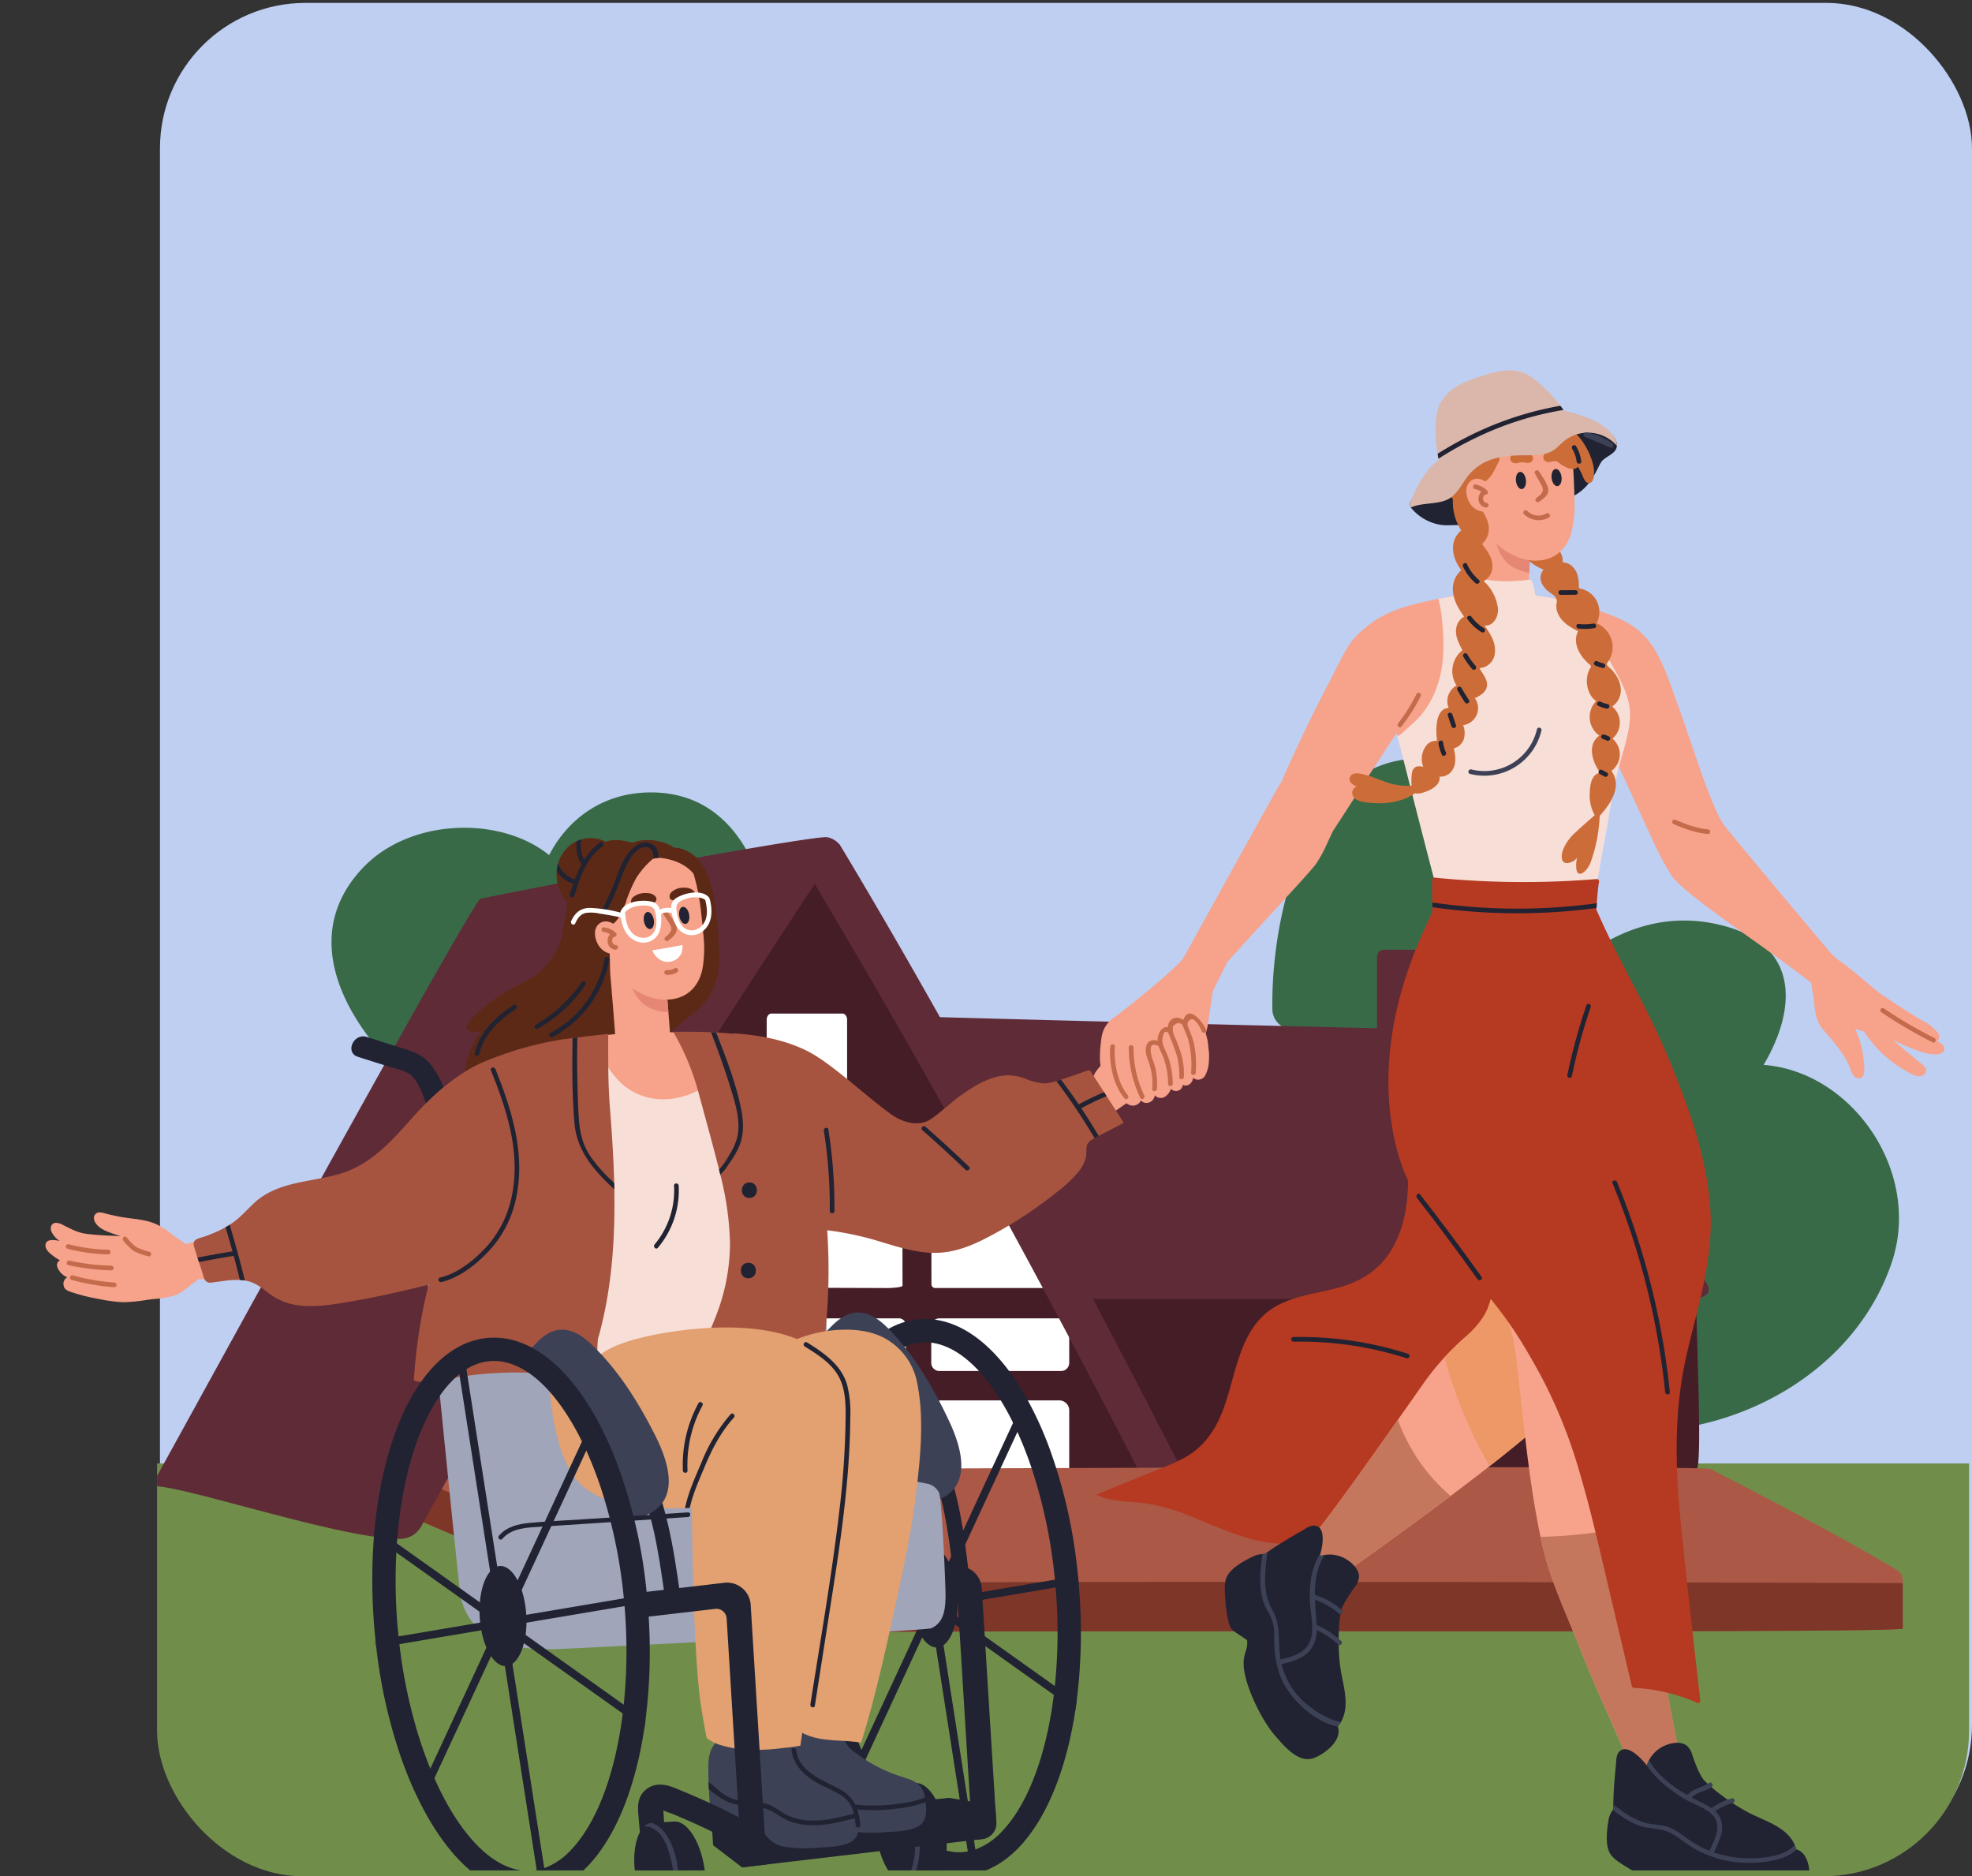<svg xmlns="http://www.w3.org/2000/svg" xmlns:xlink="http://www.w3.org/1999/xlink" width="678" height="645" viewBox="0 0 678 645"><rect x="0" y="0" width="678" height="645" fill="#333333" stroke="none"/><defs><clipPath id="clip-path"><rect id="Rectangle_9607" data-name="Rectangle 9607" width="623" height="645" rx="50" transform="translate(8.737 13)" fill="#bfcff2"></rect></clipPath><clipPath id="clip-path-2"><rect id="Rectangle_9606" data-name="Rectangle 9606" width="942.671" height="608.484" fill="none"></rect></clipPath><clipPath id="clip-path-3"><rect id="Rectangle_9760" data-name="Rectangle 9760" width="678" height="642" rx="50" transform="translate(1026 1735)" fill="#bfcff2"></rect></clipPath><clipPath id="clip-path-4"><rect id="Rectangle_9759" data-name="Rectangle 9759" width="652.861" height="533.486" transform="translate(0 0)" fill="none"></rect></clipPath></defs><g id="Groupe_5926" data-name="Groupe 5926" transform="translate(-1026 -1734)"><rect id="Rectangle_5335" data-name="Rectangle 5335" width="623" height="642" rx="50" transform="translate(1081 1735)" fill="#bfcff2"></rect><g id="Groupe_de_masques_35" data-name="Groupe de masques 35" transform="translate(1071.262 1721)" clip-path="url(#clip-path)"><g id="Groupe_5834" data-name="Groupe 5834" transform="translate(-37.4 202.856)"><g id="Groupe_5833" data-name="Groupe 5833" transform="translate(-104.847 -152.392)" clip-path="url(#clip-path-2)"><path id="Trac&#xE9;_37728" data-name="Trac&#xE9; 37728" d="M1008.22,872.613q-5,54.5-10.033,109-1.049,11.413-2.1,22.83c-.28,3.048-9.27,5.516-20.091,5.516H146.1a56.944,56.944,0,0,1-11.507-1.075c-4.743-1-7.732-2.619-7.566-4.442q2.785-30.306,5.569-60.622c.09-.989.191-1.974.28-2.963q.61-6.641,1.221-13.283,1.717-18.7,3.433-37.395c.077-.878.166-1.759.241-2.636.471-4.976.917-9.952,1.374-14.927.279-3.045,9.283-5.517,20.091-5.517h829.9c10.821,0,19.366,2.472,19.087,5.517" transform="translate(-100.944 -401.472)" fill="#708e4a"></path><path id="Trac&#xE9;_37729" data-name="Trac&#xE9; 37729" d="M1090.871,472.358c11.01-18.5,12.99-40.889-14.014-47.9-20.219-5.25-38.271,1.964-52.527,14.577a189.236,189.236,0,0,0-5.781-29.246c-4.707-17.376-12.933-35-31.563-40.487-50.375-14.835-65.539,47.9-65,83.718a6.961,6.961,0,0,0,3.21,6,6.459,6.459,0,0,0,3.839,4.9c30.029,15.252,60.728,31.071,85.26,54.165,4.643,22.25,8.892,44.556,18.77,65.037-5.828,2.5-4.6,13.671,3.562,14.667,2.564.313,5.145.507,7.737.6a7.639,7.639,0,0,0,2.764-.01c37.142.214,75.441-21.623,87.768-57.971,10.576-31.184-13.547-65.817-44.028-68.054" transform="translate(-387.545 -143.735)" fill="#396a48"></path><path id="Trac&#xE9;_37730" data-name="Trac&#xE9; 37730" d="M545.491,499.673c-.375-26.736-10.078-62.438-43.2-62.156-16.113.136-28.209,9.1-34.609,21.559-16.789-13.621-47.858-12.693-64.015,4.345-32.788,34.577,16.566,81.446,47.381,94,1.486,3.3,5,5.749,9.39,4.23,15.188-5.25,28.728-15.321,42.334-23.67,14.889-9.134,29.246-18.174,41.519-30.744a6.053,6.053,0,0,0,1.194-7.56" transform="translate(-181.895 -202.573)" fill="#396a48"></path><path id="Trac&#xE9;_37731" data-name="Trac&#xE9; 37731" d="M1096.355,582.963h-31.618a2.466,2.466,0,0,1-2.466-2.466V540.686a2.466,2.466,0,0,1,2.466-2.466h31.618a2.466,2.466,0,0,1,2.466,2.466V580.5a2.467,2.467,0,0,1-2.466,2.466" transform="translate(-491.836 -249.2)" fill="#5f2b37"></path><path id="Trac&#xE9;_37732" data-name="Trac&#xE9; 37732" d="M1010.3,683.562a1.824,1.824,0,0,1,2.358-1.749c1.134-1.194,1.716-3.841,3.238-4.244,3.013-.8,5.366-2.027,3.881-4.766-8.092-14.929-33.323-54.752-42.912-67.564-1.529-2.045-37.927-19.951-40.48-20.011,0,0-140.44-3.248-208.352-5.348-6.059-.187-1.6,19.186,3.361,20.887a5.1,5.1,0,0,0,1.353,2.7c36.577,39.307,38.54,18.931,66.14,64.946.133,1.716,33.226,68.253,33.455,68.643,2.311,3.926,7.229,2.726,9.018-.267,59.574,2.13,110.415,3.165,168.941-.127Z" transform="translate(-335.727 -268.489)" fill="#5f2b37"></path><path id="Trac&#xE9;_37733" data-name="Trac&#xE9; 37733" d="M1083.2,820.254c-63.031,4.046-111.486,3.025-174.63.757-1.777,2.987-6.693,4.2-9,.264-.189-.3-20.343-40.836-29.266-59.477h212.819c0,11,2.231,58.343.076,58.456" transform="translate(-402.954 -352.718)" fill="#451d27"></path><path id="Trac&#xE9;_37734" data-name="Trac&#xE9; 37734" d="M709.574,688.127c6.263-.2-3.895-8.625-6.824-14.164C688.626,647.253,653.727,582.1,645.6,567.5c-10.662-19.157-21.833-38.039-32.8-57.021-4.243-7.344-13.372-32.088-24.631-32.676-9.943-.519-16.1,17.8-20.116,24.284L531.972,560.37c-22.577,36.469-72.155,127.8-72.627,127.757-4.741-.414,198.118,1.639,250.229,0" transform="translate(-212.641 -221.222)" fill="#fff"></path><path id="Trac&#xE9;_37735" data-name="Trac&#xE9; 37735" d="M710.069,687.333c-10.931-12.485-18.331-26.717-24.672-41.53-4.281-7-8.209-10.751-11.455-18.26H630.686a1.293,1.293,0,0,1-1.293-1.293l-.063-53.4a1.294,1.294,0,0,1,1.294-1.294l13.941-1.15c-5.522-9.038-14.657-18.384-11.394-28.2-6.724-22.049-22.685-40.3-36.39-58.92-2.994-4.069-9.062-4.8-11.914,0-2.862,4.819-9.59,14.329-13.533,23.541-1.916,2.441-3.771,4.908-5.638,7.365-3.547-.675-7.639,1.1-8.262,5.367-4.1.89-5.693,5.158-4.785,8.681a53.926,53.926,0,0,0-4.6,9.781q-4.322,5.918-8.672,11.8c-2.021,2.726-1.157,5.82.872,7.937h-5.93c-1.437-4.642-7.227-7.793-11.1-3.079a260.841,260.841,0,0,0-41.693,71.035c-1.548,3.947.692,6.8,3.794,7.848v12.947a6.669,6.669,0,0,0-7.977,4.654,67.672,67.672,0,0,1-8.879,18.685c-3,4.356-8.558,8.294-9.9,13.511-3.107,12.121,16.6,14.3,24.4,15.552a8.664,8.664,0,0,0,2.876-.045c2.487,6.051,13.274,5.17,13.274-2.7V641.841a3.881,3.881,0,0,1,3.881-3.88h34.494a3.881,3.881,0,0,1,3.881,3.88v59.935c0,8.878,10.243,8.893,10.243,0V640.333a2.371,2.371,0,0,1,2.371-2.371H618.2a2.372,2.372,0,0,1,2.372,2.371v60.582c0,8.878,8.757,8.893,8.757,0v-31.3a3.449,3.449,0,0,1,3.45-3.449H673.31a3.449,3.449,0,0,1,3.45,3.449v39.062c0,8.878,13.8,8.893,13.8,0v-14.29c.152.3.275.594.444.89a6.4,6.4,0,0,0,7.4,3.053c3.445,6.676,16.311,4.969,12.282-5.444-.209-1.892-.41-3.716-.612-5.55M541.431,627.544H497.054c7.884-18.806,17.952-39.784,30.291-55.985h14.024Zm31.318-92.2c0-1.19.72-2.155,1.607-2.155H598.79c.888,0,1.608.965,1.608,2.155v20.266c0,1.191-.719,2.156-1.608,2.156H574.356c-.888,0-1.607-.965-1.607-2.156Zm46.7,91.343c0,.715-4.433.862-5.148.862l-61.334-.215a1.293,1.293,0,0,1-1.293-1.294l-.062-53.4a1.293,1.293,0,0,1,1.293-1.294l65.188.647a1.294,1.294,0,0,1,1.294,1.294Zm57.311,26.585a2.8,2.8,0,0,1-2.8,2.8H632.132a2.8,2.8,0,0,1-2.8-2.8v-12.5a2.8,2.8,0,0,1,2.8-2.8h41.825a2.8,2.8,0,0,1,2.8,2.8Z" transform="translate(-212.165 -222.222)" fill="#451d27"></path><path id="Trac&#xE9;_37736" data-name="Trac&#xE9; 37736" d="M833.644,697.4c-36.88-72.5-82.587-158.839-124.515-228.542a7.585,7.585,0,0,0-4.409-2.706c-.74,4.6-5.966,7.983-6.361,12.61,40.575,67.791,83.232,145.68,119.01,216.012,3.02,5.938,19.291,8.556,16.275,2.627" transform="translate(-323.343 -215.83)" fill="#5f2b37"></path><path id="Trac&#xE9;_37737" data-name="Trac&#xE9; 37737" d="M952.43,908.18a3.864,3.864,0,0,0-1.848-3.222c-21.089-12.895-64.248-34.828-64.248-34.828-3.147-1.72-435.9.575-435.9.575-.465-.18-.929-.37-1.393-.55-8.538-3.318-22.617,8.262-8.029,16.9,5.011,2.968,97.836,40.247,97.836,40.247,1.437-2.747,413.639-.175,413.6-2.363,0-.24-.009-16.522-.014-16.762" transform="translate(-201.262 -402.58)" fill="#ab5846"></path><path id="Trac&#xE9;_37738" data-name="Trac&#xE9; 37738" d="M538.009,910.685a5.218,5.218,0,0,1-2.965-.388c-20.962-9.059-79.669-30.381-87.474-34.059-3.554-1.675-.352-4.054-3.663-6.285-7.661,1.314-14.77,10.287-2.9,17.319,5.01,2.968,97.836,40.247,97.836,40.247,1.437-2.747,413.639-.175,413.6-2.363,0-.2-.008-11.877-.012-15.605-34.359-.036-399.855-1.431-414.423,1.134" transform="translate(-201.262 -402.794)" fill="#7d3628"></path><path id="Trac&#xE9;_37739" data-name="Trac&#xE9; 37739" d="M510.822,466.143c-6.223-.276-83.1,13.793-119.176,21.159-2.71.552-102.456,182.716-111.856,199.585a1.671,1.671,0,0,0,1.3,2.475c13.986,1.5,63.5,18.043,82.882,18.018a8.329,8.329,0,0,0,7.313-4.368c39.52-72.359,93.205-157.414,138.814-226.1.428-4.256.031-6.53.719-10.772" transform="translate(-129.445 -215.826)" fill="#5f2b37"></path><path id="Trac&#xE9;_37740" data-name="Trac&#xE9; 37740" d="M1154.673,761.8v36.714a3.469,3.469,0,0,1-3.478,3.479h-39.7a3.469,3.469,0,0,1-3.478-3.479V761.8Z" transform="translate(-513.016 -352.718)" fill="#fff"></path></g></g></g><g id="Groupe_de_masques_48" data-name="Groupe de masques 48" clip-path="url(#clip-path-3)"><g id="Groupe_5895" data-name="Groupe 5895" transform="translate(1041.633 1861.314)"><g id="Groupe_5894" data-name="Groupe 5894" transform="translate(0 0)" clip-path="url(#clip-path-4)"><path id="Trac&#xE9;_40191" data-name="Trac&#xE9; 40191" d="M1402.063,624.294l12.074,3.822c3.547,1.123,7.021,2.25,9.5,5.2,4.948,5.9,7.4,14.541,8.336,22.029.6,4.78-6.838,5.6-7.438.815a42.582,42.582,0,0,0-2.325-9.679c-1.062-2.846-2.4-6.513-4.584-8.707-1.922-1.927-5.493-2.5-7.985-3.286l-10.625-3.363c-4.581-1.45-1.5-8.275,3.051-6.833" transform="translate(-1291.583 -395.129)" fill="#212332"></path><path id="Trac&#xE9;_40192" data-name="Trac&#xE9; 40192" d="M924.8,1120.568c.6,9.5,4.668,16.976,9.087,16.7s7.515-8.207,6.915-17.707-4.668-16.976-9.086-16.7-7.515,8.206-6.915,17.707" transform="translate(-627.272 -698.24)" fill="#212332"></path><path id="Trac&#xE9;_40193" data-name="Trac&#xE9; 40193" d="M809.754,957.278q.128-1.548.278-3.079c2.341-23.9,9.438-43.9,20.175-55.347,6.12-6.52,13.308-9.967,20.8-9.967,13.11,0,25.846,10.283,35.867,28.961a120.359,120.359,0,0,1,5.606,12.073c.4.983.786,1.977,1.155,2.988a177.047,177.047,0,0,1,9.957,44.263c.091.887.171,1.774.246,2.667q.192,2.221.337,4.457a186.426,186.426,0,0,1-1.064,36.091c-.128,1-.267,1.994-.417,2.977-3.051,20.133-9.684,36.818-19.128,46.887-6.119,6.52-13.308,9.967-20.8,9.967-13.11,0-25.846-10.283-35.867-28.962a123.67,123.67,0,0,1-6.745-15.007c-.379-1.01-.748-2.026-1.106-3.057a177.373,177.373,0,0,1-8.466-37.6c-.107-.882-.208-1.769-.294-2.662-.289-2.683-.513-5.392-.689-8.118a193.286,193.286,0,0,1,.155-27.529m8.749,36.973a175.531,175.531,0,0,0,6.365,30.757c.326,1.074.668,2.137,1.015,3.185,8.615,26.086,22.586,44.006,36.882,44.006a16.485,16.485,0,0,0,2.95-.262,17.22,17.22,0,0,0,2.6-.684,23.9,23.9,0,0,0,9.406-6.488c8.866-9.455,15.039-26.375,17.567-46.668.128-1,.241-2.015.347-3.03a180.374,180.374,0,0,0,.545-30.26c-.08-1.213-.166-2.427-.267-3.629-.074-.892-.155-1.785-.246-2.672a174.893,174.893,0,0,0-7.76-37.545c-.342-1.053-.7-2.09-1.064-3.116-8.679-24.413-22.1-40.944-35.835-40.944a17.707,17.707,0,0,0-9.454,2.833,24.5,24.5,0,0,0-2.432,1.737,30.384,30.384,0,0,0-3.068,2.865c-10.09,10.763-16.7,31.206-18.406,55.278q-.112,1.555-.192,3.142a185,185,0,0,0,.139,21.538q.232,3.68.615,7.3c.086.893.187,1.78.294,2.662" transform="translate(-548.602 -562.773)" fill="#212332"></path><path id="Trac&#xE9;_40194" data-name="Trac&#xE9; 40194" d="M910.169,910.381l27.3,174.963a1.337,1.337,0,0,1-2.64.412l-27.3-174.963a1.337,1.337,0,0,1,2.64-.412" transform="translate(-617.572 -575.693)" fill="#212332"></path><path id="Trac&#xE9;_40195" data-name="Trac&#xE9; 40195" d="M811.232,1145.277c.086.893.187,1.78.294,2.661l7.921-1.336,32.088-5.42,2.105-.358.754-.128.871-.145,1.01-.171,1.844-.31,38.736-6.541,7.926-1.341c-.075-.893-.155-1.78-.245-2.667l-7.926,1.336-39.159,6.617-1.588.267-.828.139-1.309.219-.5.085-1.913.326-32.157,5.43Z" transform="translate(-549.545 -715.125)" fill="#212332"></path><path id="Trac&#xE9;_40196" data-name="Trac&#xE9; 40196" d="M813.213,1069.99l7.7,5.478,32.911,23.4,1.411,1,.8.572.871.615.508.363,1.662,1.181,39.667,28.208,7.407,5.264c.15-.983.289-1.978.417-2.977l-7.477-5.318-38.459-27.348-1.673-1.187-.454-.326H858.5l-.951-.679-.764-.545-1.326-.941-34.354-24.429-7.616-5.414q-.152,1.531-.278,3.078" transform="translate(-552.06 -675.484)" fill="#212332"></path><path id="Trac&#xE9;_40197" data-name="Trac&#xE9; 40197" d="M866.751,1098.176c.541.948,1.089,1.88,1.647,2.8l4.159-8.966,19.647-42.379.729-1.576.265-.566.616-1.333.24-.523.73-1.571,22.789-49.16,4.159-8.967c-.547-.926-1.113-1.831-1.681-2.726l-4.093,8.824-23.418,50.511-.907,1.963-.4.851-.307.66-.423.911-.86,1.861-18.67,40.272Z" transform="translate(-586.863 -622.494)" fill="#212332"></path><path id="Trac&#xE9;_40198" data-name="Trac&#xE9; 40198" d="M1149.447,500.186c2.264-7.536,7.167-13.438,11.344-19.948a49.238,49.238,0,0,0,5.96-13.024c.981-3.424,1.347-7.261,3.428-10.258,2.035-2.931,5.414-4.012,8.67-5.018q7.134-2.2,14.273-4.395a.863.863,0,0,0,1.179-.072c6.054-1.194,11.126,3.056,13.447,8.361,3.068,7.014,3.548,15.694,4.14,23.238.543,6.932.381,14.488-3.936,20.308a36.5,36.5,0,0,1-7.161,6.762c-2.934,2.288-5.541,4.751-8.243,7.3-5.307,5-13.234,6.659-20.206,7.908-6.655,1.193-14.586,1.338-20.155-3.132-5.55-4.454-4.572-11.929-2.741-18.026" transform="translate(-980.431 -283.176)" fill="#5c2917"></path><path id="Trac&#xE9;_40199" data-name="Trac&#xE9; 40199" d="M1176.19,520.6a42.378,42.378,0,0,1,2.158-7.805,22.963,22.963,0,0,1,1.771-4.086c.564-.908,1.344-1.649,1.871-2.583a.27.27,0,0,0-.3-.393,5.153,5.153,0,0,1-3.345.143,1.721,1.721,0,0,1-.93-2.428,25.444,25.444,0,0,1,3.406-3.911,58.6,58.6,0,0,1,9.607-7.149c3.625-2.192,7.612-3.823,11-6.388,3.9-2.952,7.618-8.253,8.48-13.055.823-4.586,1.683-8.921,2.138-13.539.6-6.107,1.261-14.054,8.494-14.172a8.665,8.665,0,0,1,2.364-3.379c3.212-2.644,7.5-1.913,11.232-.9a15.97,15.97,0,0,1,3.054-.783,17.318,17.318,0,0,1,16.628,7.507.672.672,0,0,1-.109.934.8.8,0,0,1-.484.481c-7.284,2.761-16.754,6.372-18.78,14.875-1.768,7.42,1.325,14.934-2.686,21.968-3.584,6.284-9.974,10.053-15.66,14.183-6.676,4.849-11.6,11.324-17.38,17.114-5.731,5.737-13.123,11.777-21.642,11.6a.849.849,0,0,1-.249-.045,4.646,4.646,0,0,1-1.265.51,47.652,47.652,0,0,1,.631-8.694" transform="translate(-1032.382 -278.569)" fill="#5c2917"></path><path id="Trac&#xE9;_40200" data-name="Trac&#xE9; 40200" d="M956.607,1343.311c1.3,8.209,5.093,14.638,8.952,15.665a3.924,3.924,0,0,0,1.63.107c.016,0,.027-.005.043-.005a3.942,3.942,0,0,0,.657-.166,5.309,5.309,0,0,0,2.587-2.18,13.159,13.159,0,0,0,1.764-4.308,30.591,30.591,0,0,0,.2-11.624c-.967-6.12-3.324-11.245-6.05-13.885a5.683,5.683,0,0,0-4.259-1.919c-.1.011-.209.021-.31.037a4.209,4.209,0,0,0-2.191,1.106c-2.907,2.635-4.243,9.5-3.025,17.172" transform="translate(-670.829 -838.876)" fill="#212332"></path><path id="Trac&#xE9;_40201" data-name="Trac&#xE9; 40201" d="M935.3,1342.041c1.493,9.4,6.248,16.46,10.621,15.765s6.707-8.878,5.214-18.28-6.248-16.46-10.62-15.765-6.707,8.878-5.214,18.28" transform="translate(-641.709 -838.071)" fill="#212332"></path><path id="Trac&#xE9;_40202" data-name="Trac&#xE9; 40202" d="M950.456,1399.84v6.413l.55-.032.588-.032,6.664-.39h.005l.411-.027.128-.006v-.01l-.331-6.317-2.416.123-1.518.075-1.673.08-1.5.075Z" transform="translate(-654.646 -886.015)" fill="#212332"></path><path id="Trac&#xE9;_40203" data-name="Trac&#xE9; 40203" d="M960.067,1326.159a7.537,7.537,0,0,1,1.748.278,7.747,7.747,0,0,1,3.313,2.085,7.916,7.916,0,0,1,.566.646,17.014,17.014,0,0,1,2.768,5.793,35.572,35.572,0,0,1,1.694,13.661,26.13,26.13,0,0,1-.673,3.976,18.107,18.107,0,0,1-.524,1.742,12.267,12.267,0,0,1-1.887,3.554,7.024,7.024,0,0,1-1.08,1.1,3.929,3.929,0,0,0,1.63.107l.588-.032c.037-.048.074-.091.112-.139a12.817,12.817,0,0,0,1.769-3.062,20.334,20.334,0,0,0,1.064-3.351,28.994,28.994,0,0,0,.647-4.361c.46-6.28-.754-14.569-4.65-19.716a10.144,10.144,0,0,0-.727-.86,9.426,9.426,0,0,0-3.859-2.565c-.1.011-.209.021-.31.037a4.21,4.21,0,0,0-2.191,1.107" transform="translate(-671.263 -838.895)" fill="#3d4156"></path><path id="Trac&#xE9;_40204" data-name="Trac&#xE9; 40204" d="M918.507,1002.84c7.135,14.6,9.132,30.7,10.952,46.657.389,3.413-4.958,3.412-5.344.026-1.706-14.951-3.519-30.278-10.209-43.963-1.5-3.076,3.09-5.812,4.6-2.72" transform="translate(-611.802 -634.06)" fill="#212332"></path><path id="Trac&#xE9;_40205" data-name="Trac&#xE9; 40205" d="M921.451,889.263c3.184-3.447,7.027-7.155,12.126-6.4,4.929.725,8.7,4.873,11.843,8.4,7.555,8.47,13.243,18.426,18.067,28.649,3.732,7.909,8.125,20.732-1.693,26.381-1.462.841-3.838,1.919-5.555,1.717-2.133-.251-2.982-3.047-3.767-4.721-2.6-5.549-4.627-11.324-7.385-16.815-3.267-6.5-6.955-12.786-10.7-19.025-3.57-5.949-6.958-12.392-12.727-16.515a.782.782,0,0,1-.338-.735.793.793,0,0,1,.127-.928" transform="translate(-652.89 -558.895)" fill="#3d4156"></path><path id="Trac&#xE9;_40206" data-name="Trac&#xE9; 40206" d="M719.8,633a21.724,21.724,0,0,1,2.571-3.238c1.942-2.407,3.86-4.858,5.966-7.125,1.578-1.7,3.659-3.974,6.044-4.45,2.2-.44,3.983,1.14,5.377,2.631a31.844,31.844,0,0,1,7.831,15.252.259.259,0,0,1,0,.077c.25.007.414.363.145.486a101.644,101.644,0,0,1-16.632,5.911c-1.359.352-2.726.691-4.1.969-1,.2-1.187.153-1.771-.7q-2.6-3.787-4.984-7.721c-.413-.682-.857-1.3-.446-2.094" transform="translate(-359.03 -391.341)" fill="#f7a28a"></path><path id="Trac&#xE9;_40207" data-name="Trac&#xE9; 40207" d="M888.39,1124.123l.989,8.492,27.529-3.217a3.543,3.543,0,0,1,3.944,3.287l4.238,68.6.155,2.48.716,10.855,3.319-.39a5.5,5.5,0,0,0,4.842-5.815l-.369-5.654-4.634-74.79a8.138,8.138,0,0,0-9.064-7.546Z" transform="translate(-607.206 -709.33)" fill="#212332"></path><path id="Trac&#xE9;_40208" data-name="Trac&#xE9; 40208" d="M942.606,768.893c2.021-5.885,5.753-11.407,11.3-14.462,6.706-3.695,15.148-3.8,22.6-3.972,17.234-.4,34.5-.218,51.735-.3,7.176-.036,14.479-.426,21.612.541,6,.813,12.1,2.828,16.209,7.5,4.569,5.19,5.724,12.325,6.657,18.936,1.181,8.367,2.906,43.278,2.221,60.468-.147,3.672-.49,7.357-.447,11.034.038,3.225.415,6.712,2.291,9.44,3.9,5.665,11.357-11.21,15.138-5.42a6.121,6.121,0,0,1,1.071,3.264c2.524.091,5.045.248,7.56.492a59.987,59.987,0,0,1,8.319,1.15,5.758,5.758,0,0,1,4.3,3.192c1.015,2.4,2.264,32.816,2.224,35.365-.07,4.4-.4,9.167-4.928,11.188-2,.892-126.159,7.139-129.36,7.186-7.378.109-15.133-.3-21.754-3.9a22.119,22.119,0,0,1-7.056-5.9,20.869,20.869,0,0,1-3.783-9.574c-.614-3.86-7.985-77.536-8.373-81.948-1.52-17.295-3.426-27.024-4.1-35.63-.605-7.756,4-1.181,6.56-8.64" transform="translate(-805.934 -474.871)" fill="#a0a5ba"></path><path id="Trac&#xE9;_40209" data-name="Trac&#xE9; 40209" d="M670.164,564.669a9.989,9.989,0,0,1,4.765-6.814c1.1-.74,20.8-16.1,24.225-21.1.862-1.257,3.313-5.419,3.839-6.107.308-.4.331-.433.8-.252a8.632,8.632,0,0,1,.947.5c2.714,1.457,6.931,4.047,9.483,5.77-.779,3.061-5.348,10.876-5.731,12.318-.1.372-.277,1.229-.492,2.319q-.36,2.937-.837,5.858c-.52,3.162-.687,7.095-3.011,9.537a10.727,10.727,0,0,1-3.4,2.6c-1.088.377-1.985-.989-2.665-1.623-1.7-1.588-.661-2.22-2.363-3.809-.116.068-1.934,1.713-2.049,1.782-.956.572-3.495,2.031-4.186,3.207-1.225,2.081-4.133,3.446-4.162,5.856-.023,1.944.485,4.421-.37,6.253a2.091,2.091,0,0,1-3.006.943,6.5,6.5,0,0,1-2.422-3.133,2.51,2.51,0,0,1-2.282.282,4.666,4.666,0,0,1-2.514-2.906q-.276-.655-.535-1.318c-1.431-.674-2.875,3.011-3.682,1.952-1.668-2.188-.783-9.39-.356-12.114" transform="translate(-307.009 -335.736)" fill="#f7a28a"></path><path id="Trac&#xE9;_40210" data-name="Trac&#xE9; 40210" d="M1091.394,643.732c.112-4.917.983-10.09,4.505-13.848,2.769-2.95,6.552-4.735,10.4-6,.646-.214,1.3-.411,1.945-.6a65.071,65.071,0,0,1,7.472-1.635,150.433,150.433,0,0,1,29.421-1.368c4.265.187,8.3.529,11.843.994,1.919.251,3.693.54,5.28.861a33.145,33.145,0,0,1,5.211,1.432,36.064,36.064,0,0,1,6.227,2.763,10.641,10.641,0,0,1,4.2,5.548c1.56,4.238,1.608,8.823,1.208,13.265-.4,4.339-1.016,8.685-1.78,13.009q-.545,3.11-1.176,6.2c-.593,2.961-1.229,5.911-1.87,8.84-3.538,16.129-8.113,32.013-12.806,47.859q-6.077-.048-12.153.15c-14.083.475-26.268,15.654-40.127,18.091-1.432-6.039-4.708-25.782-6.135-31.815-2.613-11.042-5.339-22.062-7.782-33.135-.139-.631-.278-1.251-.412-1.865v-.005c-2.159-9.924-3.7-18.337-3.463-28.737" transform="translate(-926.849 -392.603)" fill="#f7a28a"></path><path id="Trac&#xE9;_40211" data-name="Trac&#xE9; 40211" d="M1204.246,544.34c-2.108-.227-2.943-5.013-5.054-5.19-1.15-.1-4.6-4.71-5.913-4.676,1.131,11.509,2.8,31.953,3.514,43.5,1.464-.631,2.925-1.273,4.387-1.912a127.854,127.854,0,0,1,14.035-5.058q-.42-6.011-.9-12.019-.544-6.606-1.178-13.208c-.015-.117-.026-.237-.036-.356q-4.422-.613-8.85-1.086" transform="translate(-1000.144 -338.388)" fill="#f7a28a"></path><path id="Trac&#xE9;_40212" data-name="Trac&#xE9; 40212" d="M1208,565.295q.637,6.6,1.178,13.208a15.282,15.282,0,0,1-6.612-1.507c-3.606-1.836-5.812-5.723-6.811-9.675a.258.258,0,0,1,.169-.316.278.278,0,0,1,.188-.449c3.963-.087,7.922-1.206,11.888-1.261" transform="translate(-995.008 -357.901)" fill="#e68675"></path><path id="Trac&#xE9;_40213" data-name="Trac&#xE9; 40213" d="M1192.426,503.244c-6.244,1.473-12.187-1.153-16.425-4.65a23.068,23.068,0,0,1-4.873-6.133c-1.456-2.541-1.6-4.145-2.49-5.821-.1-.193-1.933.17-2.02,0-.153-.292-1.737-.05-1.85-.371a50.946,50.946,0,0,1-2.42-19.767c.361-5.081.939-4.78,4.618-8.3,1.394-1.333,10.987-3.168,16.341-3.983a29.35,29.35,0,0,1,3.519-.411c5.23.428,8.639.31,10.3,3.192l.024.038c.118.2.227.424.343.659,0,.005,0,.006,0,.011a19.157,19.157,0,0,1,.84,2.137,74.067,74.067,0,0,1,2.743,13.669c.119,1.068.239,2.181.364,3.316.141,1.408.285,2.866.412,4.309a42.7,42.7,0,0,1-.015,10c-.7,6.976-4.6,10.974-9.411,12.11" transform="translate(-975.669 -287.313)" fill="#f7a28a"></path><path id="Trac&#xE9;_40214" data-name="Trac&#xE9; 40214" d="M1212.684,510.141c.293,1.614-.228,3.061-1.162,3.23s-1.93-1-2.222-2.616.228-3.06,1.163-3.23,1.929,1,2.222,2.616" transform="translate(-1003.543 -321.316)" fill="#212332"></path><path id="Trac&#xE9;_40215" data-name="Trac&#xE9; 40215" d="M1179.537,505.346c.293,1.614-.228,3.061-1.162,3.23s-1.93-1-2.222-2.616.228-3.06,1.162-3.23,1.929,1,2.222,2.616" transform="translate(-958.234 -318.28)" fill="#212332"></path><path id="Trac&#xE9;_40216" data-name="Trac&#xE9; 40216" d="M888.39,1343l.706,10.86,9.941,7.611,79.269-9.342,3.319-.39a5.5,5.5,0,0,0,4.842-5.815l-.369-5.654-8.663-1.475-7.237-1.235-67.474,7.082Z" transform="translate(-659.549 -846.836)" fill="#212332"></path><path id="Trac&#xE9;_40217" data-name="Trac&#xE9; 40217" d="M1192.919,538.428q-5.166,1.082-10.4,1.814c1.039,2.568,3.5,4.53,6.411,3.892a5.006,5.006,0,0,0,3.653-2.926,7.768,7.768,0,0,0,.333-2.78" transform="translate(-973.91 -340.891)" fill="#fff"></path><path id="Trac&#xE9;_40218" data-name="Trac&#xE9; 40218" d="M1187.361,560.7a4.835,4.835,0,0,0,2.76-.648c.9-.513,1.657.9.763,1.411a6.417,6.417,0,0,1-3.59.839.8.8,0,0,1,.067-1.6" transform="translate(-973.746 -354.512)" fill="#c46b4c"></path><path id="Trac&#xE9;_40219" data-name="Trac&#xE9; 40219" d="M761.585,643.071c.15-2.132.321-4.265.46-6.4q.537-8.057,1.074-16.108v-.011h.016c3.934.139,7.862.3,11.784.529q2.437.137,4.874.31c1.5.1,3,.214,4.495.342,6.467.54,11.784,2.972,17.572,6.141,5.489,3.009,9.085,5.612,15.365,10.7,4.9,3.977,15.253,11.977,20.394,14.831,5.382,2.993,7.707,1.929,13.772,1.2,6.467-.786,59.927-21.928,60.606-21.656.492.2,7.284,9.617,6.28,10.622-.551.556-54.844,37.857-61.242,39.423a39.719,39.719,0,0,1-19.994-.208C830.368,681,784,648.453,784,648.453s-17.791,3.3-19.459,2.469c-1.684-.834-3.3-1.3-3.207-3.538q.1-2.157.251-4.313" transform="translate(-544.836 -392.888)" fill="#f7a28a"></path><path id="Trac&#xE9;_40220" data-name="Trac&#xE9; 40220" d="M1176.525,460.6c2.6-7.642,11-11.924,18.759-13.4.743-.144,1.5-.256,2.261-.342a31.7,31.7,0,0,1,7.824.085c.572.08,1.144.171,1.71.283s1.138.235,1.694.379c2.464.636,5.74,1.646,7.445,3.715a5.025,5.025,0,0,1,.764,1.229l-.005.016c-.054-.032-.1-.064-.155-.091a16.724,16.724,0,0,0-10.363-2.132l-.427.048c-.46.048-.909.112-1.347.187l-.267.048c-.022.005-.043.005-.064.011l-.07.016c-2.822.54-7.145,1.887-9.475,3.773a6.324,6.324,0,0,0-.615.551c-1.138,1.122-1.459,2.245-1.876,4.2a2.594,2.594,0,0,0-.053.722c.176,2.138,3.2,3.447,2.7,5.531a2.311,2.311,0,0,1-.112.342c-.144.342-.283.684-.427,1.026-.037.086-.069.171-.107.257s-.075.187-.118.283c-.235.556-.465,1.1-.711,1.619a10.964,10.964,0,0,1-2.523,3.767,8.31,8.31,0,0,1-2.544,1.229,6.954,6.954,0,0,0-2.175,1.406c-1.224,2.042,3.725,5.7,3.084,7.9-.005.006.465,7.76-.288,8.123-.861-.668-6.718-8.92-7.493-9.679a20.443,20.443,0,0,1-5.024-21.105" transform="translate(-995.369 -282.788)" fill="#5c2917"></path><path id="Trac&#xE9;_40221" data-name="Trac&#xE9; 40221" d="M1100.139,669.744a42.4,42.4,0,0,0,4.425-7.316c5.59-11.694,5.745-24.809,3.672-37.347.646-.214,1.3-.411,1.945-.6a65.051,65.051,0,0,1,7.471-1.636c.214.78.454,1.55.711,2.32a32.971,32.971,0,0,0,7.707,13.051,21.142,21.142,0,0,0,14.8,6.178,24.435,24.435,0,0,0,4.671-.411,25.771,25.771,0,0,0,4.142-1.117c2.806-1,5.809-2.453,7.509-4.938,1.822-2.656,2.02-6.018,2.015-9.112-.005-2.117-.107-4.233-.289-6.344-.016-.161-.027-.321-.043-.476q2.437.137,4.874.31c.144.342.3.684.449,1.026q4.193,9.6,8.391,19.192c2.394,5.473,5.179,11.01,6.67,16.824q-.545,3.11-1.176,6.2c-.593,2.961-1.229,5.911-1.87,8.84-3.538,16.129-8.113,32.013-12.805,47.859-4.051-.032-4.94,5.815-8.991,5.949-14.083.476-29.43,9.855-43.288,12.292-1.432-6.039-4.708-25.781-6.135-31.815-2.613-11.042-5.339-22.062-7.781-33.136-.139-.631-.278-1.251-.411-1.865v-.005c1.117-1.3,2.309-2.56,3.34-3.923" transform="translate(-928.791 -393.801)" fill="#f7dfd7"></path><path id="Trac&#xE9;_40222" data-name="Trac&#xE9; 40222" d="M955,1239.771c.011-.027.021-.048.032-.075.695-1.817,2.063-3.223,3.03-4.88,2.111-3.613,2.544-7.883,3.18-11.934.411-2.646,1.181-7.21,4.959-5.719a39.191,39.191,0,0,0,6.531,2.464,21.189,21.189,0,0,0,7.135.208c.155-.823.316-1.646.487-2.469.069-.337.583-.192.513.144-.149.749-.288,1.5-.433,2.245.043-.011.091-.011.139-.022.337-.059.481.46.145.513-.134.027-.262.037-.39.059-.764,4.04-1.406,8.108-1.9,12.191a49.441,49.441,0,0,0-.636,7.156c.085,2.811,1.641,4.361,3.752,5.954a53.947,53.947,0,0,0,11.924,6.814c1.94.8,3.928,1.411,5.916,2.079a9.842,9.842,0,0,1,4.49,2.571,7.742,7.742,0,0,1,1.651,3.891c.08.47.134.946.182,1.417.006.069.016.155.021.246.176,1.534.828,5.7-1.571,7.7-2.945,2.453-9.508,2.437-11.907,2.6a53.936,53.936,0,0,1-9.7.037c-.6-.069-1.192-.155-1.78-.267a10.637,10.637,0,0,1-5.895-2.972,10.485,10.485,0,0,1-1.165-1.405c-.107-.15-.214-.3-.315-.46-1.437-2.239-3.581-2.1-5.954-2.042a24.466,24.466,0,0,1-5.815-.54,15.974,15.974,0,0,1-5.4-1.929c-1.266-.856-1.17-2.453-1.309-3.827a136.073,136.073,0,0,1-.679-14.146,16.547,16.547,0,0,1,.759-5.6" transform="translate(-703.18 -770.427)" fill="#3d4156"></path><path id="Trac&#xE9;_40223" data-name="Trac&#xE9; 40223" d="M1018.125,1254.338c.684-1.854,2.079-3.276,3.062-4.954,2.111-3.613,2.544-7.883,3.175-11.934.412-2.646,1.186-7.21,4.965-5.719a39.209,39.209,0,0,0,6.531,2.464,21.19,21.19,0,0,0,7.135.208q.232-1.234.481-2.469c.069-.337.588-.192.518.144-.155.748-.294,1.5-.438,2.245.048-.011.1-.011.144-.022.337-.059.481.46.139.513-.128.027-.256.037-.39.059-.759,4.041-1.4,8.108-1.892,12.191-.075.609-.16,1.229-.24,1.854a33.465,33.465,0,0,0-.4,5.3c.086,2.811,1.635,4.361,3.746,5.953a54.09,54.09,0,0,0,11.929,6.814c1.8.743,3.634,1.32,5.478,1.935l.438.144a9.8,9.8,0,0,1,4.484,2.571,9.062,9.062,0,0,1,1.833,5.307,21.789,21.789,0,0,1,.225,3.623,8.812,8.812,0,0,1-.219,1.614,4.868,4.868,0,0,1-1.555,2.709c-2.939,2.453-9.5,2.437-11.9,2.6a45.883,45.883,0,0,1-11.485-.23,10.43,10.43,0,0,1-7.37-4.837c-1.438-2.239-3.581-2.1-5.954-2.042a24.393,24.393,0,0,1-5.815-.54,15.967,15.967,0,0,1-5.4-1.929c-1.266-.855-1.175-2.453-1.309-3.827-.219-2.24-.4-4.484-.507-6.729-.048-.833-.08-1.662-.107-2.5q-.08-2.461-.064-4.922a16.408,16.408,0,0,1,.759-5.6" transform="translate(-789.458 -779.65)" fill="#3d4156"></path><path id="Trac&#xE9;_40224" data-name="Trac&#xE9; 40224" d="M1061.842,668.871a102.724,102.724,0,0,1,3.34,23.67,68.828,68.828,0,0,1-4.628,24.419c-.625,1.679-1.3,3.33-2.015,4.97a78.919,78.919,0,0,0,15.483,4.024,54.248,54.248,0,0,0,20.213-.588c.786-.187,1.571-.39,2.352-.62,1.133-.331,1.24-.508,1.363-1.673.182-1.747.347-3.5.481-5.243q.409-5.131.55-10.272a205.324,205.324,0,0,0-7.455-60.953c-1.619-5.81-3.212-11.988-6.445-17.151a18.27,18.27,0,0,0-7.215-6.793c-3.3-1.657-7.37-1.758-11-2.148-2.138-.23-4.286-.4-6.441-.513-.587-.032-1.17-.059-1.758-.086-4.329-.182-8.674-.182-13-.128a84.594,84.594,0,0,1,8.8,21.292c2.3,8.514,4.682,17.017,6.836,25.568.043.166.086.331.123.5.144.577.283,1.149.422,1.726" transform="translate(-829.834 -392.382)" fill="#a6543f"></path><path id="Trac&#xE9;_40225" data-name="Trac&#xE9; 40225" d="M958.871,905.49c.171,8.364.673,37.064,12.56,46.427,8.829,6.959,23.13,7.386,34.563,7.033.556-.016,1.1-.037,1.635-.054l.722-.032c.069.641.235,49.553,3.18,68.3q.85,5.411,1.9,10.79a13.993,13.993,0,0,0,3.64,2.068,35.272,35.272,0,0,0,10.817,1.951,64.221,64.221,0,0,0,12.2-.62,43.693,43.693,0,0,0,5.579-.749c.379-2.576.273-1.849.636-4.425,6.066,3.3,13.147,2.26,19.993,3.356a.277.277,0,0,0,.331-.182c4.559-14.74,7.969-29.8,11.234-44.861,2.865-13.185,5.836-26.391,7.466-39.8,1.587-13.078,3.142-27.123.214-40.057a22.124,22.124,0,0,0-8.845-12.826c-4.121-2.956-9.337-4.067-14.334-4.2a45.665,45.665,0,0,0-17.851,3.228c-16.38-6.734-40.163-3.346-49.869-1.3-6.012,1.266-13.591,3.191-18.39,7.113-.16.134-.315.273-.47.411l-.908-.208c-5.168-1.149-10.411-2.063-15.729-1.635a.283.283,0,0,0-.267.267" transform="translate(-786.112 -567.818)" fill="#e3a071"></path><path id="Trac&#xE9;_40226" data-name="Trac&#xE9; 40226" d="M1188,506.155c-.561-.87.826-1.674,1.385-.809,1.124,1.741,3.129,3.874,3.512,5.96.37,2.016-1.454,3.274-2.8,4.414-.783.662-1.923-.467-1.134-1.134,1.515-1.28,2.931-2.377,1.529-4.575-.823-1.29-1.66-2.57-2.49-3.855" transform="translate(-975.891 -319.712)" fill="#c46b4c"></path><path id="Trac&#xE9;_40227" data-name="Trac&#xE9; 40227" d="M1240.174,517.017c2.291-1.642,5.53.063,6.6,2.345a.8.8,0,0,1,.013.681.726.726,0,0,1,.058.06c1.341,1.7,1.958,5.258-.085,6.671-2.452,1.7-5.569.083-6.974-2.163-1.383-2.211-2.064-5.838.386-7.595" transform="translate(-1049.616 -326.922)" fill="#f7a28a"></path><path id="Trac&#xE9;_40228" data-name="Trac&#xE9; 40228" d="M1243.728,521.928a7.027,7.027,0,0,1,4.184,1.9.811.811,0,0,1-.567,1.368c-.684.037-.79,1.365-.68,1.818a1.447,1.447,0,0,0,1.371,1.042c1.018.137.584,1.682-.426,1.546a2.933,2.933,0,0,1-2.573-2.936,3.559,3.559,0,0,1,.826-2.4,5.125,5.125,0,0,0-2.135-.732c-1.014-.112-1.026-1.717,0-1.6" transform="translate(-1051.773 -330.441)" fill="#c46b4c"></path><path id="Trac&#xE9;_40229" data-name="Trac&#xE9; 40229" d="M1171.589,486.162a6.231,6.231,0,0,1,4.236-1.4,5.916,5.916,0,0,1,2.214.394c.759.339,1.653,1.021,1.494,1.955-.155.911-1.022,1.21-1.845,1.169a15.371,15.371,0,0,0-2.394-.2,11.323,11.323,0,0,0-2.461.869c-2.115.69-2.656-1.516-1.244-2.783" transform="translate(-956.235 -306.915)" fill="#5c2917"></path><path id="Trac&#xE9;_40230" data-name="Trac&#xE9; 40230" d="M1207.7,491.126a6.656,6.656,0,0,1,4.408-1.336,5.007,5.007,0,0,1,2.041.332c.759.339,1.653,1.021,1.494,1.955-.154.911-1.022,1.21-1.845,1.169a15.378,15.378,0,0,0-2.394-.2,11.324,11.324,0,0,0-2.461.869c-2.115.69-2.656-1.516-1.244-2.783" transform="translate(-1005.6 -310.097)" fill="#5c2917"></path><path id="Trac&#xE9;_40231" data-name="Trac&#xE9; 40231" d="M795.031,627.624c8.412,4.425,20.923,16.44,28.726,21.779,3.64,2.49,9.176,4,13.094,1.336,3.773-2.56,7.707-6.478,11.432-8.968,4.169-2.79,8.647-5.516,13.751-6.039a16.089,16.089,0,0,1,7.322,1.068,20.177,20.177,0,0,0,6.665,1.641,16.42,16.42,0,0,0,4.014-.806c.523-.156,1.069-.321,1.619-.5,2.849-.9,5.847-2.01,7.172-2.432a12.84,12.84,0,0,1,2.159-.722c.732-.091.882.358,1.266.952q1.066,1.659,2.133,3.313c.689,1.069,1.379,2.133,2.063,3.2.294.454.588.908.876,1.362q2.958,4.57,5.9,9.144c-1.326.812-5.868,3.068-8.642,4.532-.556.288-1.042.55-1.411.759-.176.1-.321.187-.443.262-1.069.663-2.042,1.23-2.245,2.566-.23,1.507.011,2.939-.47,4.447a14.119,14.119,0,0,1-2.48,4.436,43.345,43.345,0,0,1-6.969,6.558q-4.289,3.478-8.845,6.621a143.29,143.29,0,0,1-16.61,9.887c-6.072,3.068-12.282,5.13-19.171,4.591-6.419-.5-12.559-2.65-18.695-4.452a106.817,106.817,0,0,0-19.481-3.618,94.542,94.542,0,0,1-10.074-1.058c-1.689-.353-3.218-1.112-3.821-2.838a21.611,21.611,0,0,1-.647-5.019q-.954-10.181-2.191-20.33c-1.507-12.33-9.9-25.851-12.052-38.089,8.8.6,18.085,2.223,26.054,6.413" transform="translate(-532.485 -393.303)" fill="#a6543f"></path><path id="Trac&#xE9;_40232" data-name="Trac&#xE9; 40232" d="M1041.672,710.323a170.837,170.837,0,0,1,2.093,28,.8.8,0,0,1-1.6,0,168.308,168.308,0,0,0-2.036-27.573c-.159-1.01,1.386-1.444,1.546-.426" transform="translate(-772.506 -449.354)" fill="#212332"></path><path id="Trac&#xE9;_40233" data-name="Trac&#xE9; 40233" d="M1186.162,782.865a28.956,28.956,0,0,0,6.685-20.214c-.054-1.031,1.549-1.028,1.6,0A30.6,30.6,0,0,1,1187.3,784c-.662.793-1.79-.346-1.134-1.134" transform="translate(-976.737 -482.363)" fill="#212332"></path><path id="Trac&#xE9;_40234" data-name="Trac&#xE9; 40234" d="M785.06,665.118A202.573,202.573,0,0,1,797.8,684.064c.134.224.262.443.4.668.369-.208.855-.47,1.411-.759q-.93-1.6-1.9-3.18-1.971-3.215-4.061-6.344c.032-.011.064-.021.1-.037a89.369,89.369,0,0,1,8.6-4.115c-.288-.455-.582-.909-.876-1.363a93.291,93.291,0,0,0-8.541,4.094.773.773,0,0,0-.166.117q-2.934-4.337-6.088-8.524c-.55.176-1.1.342-1.619.5" transform="translate(-437.511 -420.787)" fill="#212332"></path><path id="Trac&#xE9;_40235" data-name="Trac&#xE9; 40235" d="M914.85,708.379q7.6,6.689,14.911,13.688c.747.715-.388,1.848-1.134,1.134q-7.313-7-14.911-13.688c-.776-.683.361-1.813,1.134-1.134" transform="translate(-612.274 -448.358)" fill="#212332"></path><path id="Trac&#xE9;_40236" data-name="Trac&#xE9; 40236" d="M1026.454,910.641c5.8,3.627,11.724,7.662,13.764,14.563a38.511,38.511,0,0,1,1.09,11.159c-.026,4.565-.2,9.128-.478,13.684-1.119,18.152-3.995,36.135-6.8,54.086l-4.9,31.38c-.159,1.016-1.7.585-1.546-.426,3.439-22.016,7.308-44.021,9.912-66.156a293.325,293.325,0,0,0,2.209-32.568c.029-5.1-.077-10.494-2.935-14.93-2.674-4.15-7.028-6.845-11.124-9.407-.873-.546-.069-1.933.809-1.384" transform="translate(-764.6 -576.467)" fill="#212332"></path><path id="Trac&#xE9;_40237" data-name="Trac&#xE9; 40237" d="M1133.768,1009.986c.556-.016,1.1-.037,1.636-.054,1.085-4.976,3.324-9.86,5.243-14.451,2.506-6,5.542-11.779,9.93-16.626.689-.765-.438-1.9-1.133-1.138a57.765,57.765,0,0,0-9.989,16.5c-2.133,5.018-4.559,10.331-5.687,15.766" transform="translate(-913.886 -618.853)" fill="#212332"></path><path id="Trac&#xE9;_40238" data-name="Trac&#xE9; 40238" d="M1168.91,967.1c.492-.908,1.877-.1,1.385.809a42.664,42.664,0,0,0-5.136,22.349c.044,1.032-1.559,1.03-1.6,0a44.314,44.314,0,0,1,5.355-23.158" transform="translate(-944.408 -612.043)" fill="#212332"></path><path id="Trac&#xE9;_40239" data-name="Trac&#xE9; 40239" d="M954.827,1302.428c.027.834.059,1.662.107,2.5a25.972,25.972,0,0,0,6.745,4.495c4.831,2,10.342.6,15,3.2,2.175,1.208,4.062,2.672,6.44,3.511a22.905,22.905,0,0,0,6.868,1.218,37.226,37.226,0,0,0,8.567-.833c2.208-.438,4.388-1,6.552-1.561.128.8.219,1.614.289,2.437a.85.85,0,0,0,1.053.748.66.66,0,0,0,.551-.748,22.372,22.372,0,0,0-1.053-5.467,59.711,59.711,0,0,0,13.6-.278,39.8,39.8,0,0,0,9.86-2.229c-.005-.091-.016-.176-.021-.245-.048-.47-.1-.946-.182-1.417-3.292,1.528-7.466,2.031-10.849,2.442a59.366,59.366,0,0,1-12.816.091.749.749,0,0,0-.273.021,12.468,12.468,0,0,0-5.569-5.483c-5.74-3.073-13.794-5.788-14.735-13.286-.128-1.01-1.732-1.021-1.6,0,.663,5.28,4.521,8.85,8.968,11.336,2.319,1.293,4.837,2.293,7.14,3.618.449.257.888.524,1.315.807a9.654,9.654,0,0,1,4.008,6.082c-2.447.636-4.911,1.277-7.4,1.727a33.975,33.975,0,0,1-7.856.615,19.847,19.847,0,0,1-7.867-1.929c-1.892-.951-3.511-2.357-5.446-3.223-4.094-1.839-8.685-.957-12.9-2.255-2.566-.791-4.505-2.518-6.515-4.211-.663-.556-1.32-1.112-1.983-1.673" transform="translate(-726.854 -817.217)" fill="#212332"></path><path id="Trac&#xE9;_40240" data-name="Trac&#xE9; 40240" d="M1255.6,708.243c1.37,1.452,65.27-3.176,72.263-4.828,6.477-1.53,11.658-5.038,16.728-9.207,4.625-3.8,25.046-30.522,36.6-34.6,1.6-.565,15.272,2.937,16.8,2.189a5.644,5.644,0,0,0,2.288-1.741,5.744,5.744,0,0,0,.7-3.1c.169-4.156.276-8.317.413-12.474.209-6.324.812-12.65,1.022-18.974-20.189,3.194-23.49,5.236-33.912,7.641-5.221,1.2-41.355,39.808-45.4,42.656-4.395,3.091-58.062,18.6-71.238,22.012a81.19,81.19,0,0,0,2.423,10.063c.477,1.53.193-.835,1.318.358" transform="translate(-1208.84 -396.027)" fill="#f7a28a"></path><path id="Trac&#xE9;_40241" data-name="Trac&#xE9; 40241" d="M1246.375,739.777l.08-.994q.1-1.242.209-2.485a181.33,181.33,0,0,1,3.073-21.116,121.9,121.9,0,0,1,5.948-19.977c2.613-6.552,5.67-12.886,8-19.555,4.644-13.281,7.615-27.064,11.79-40.484.5-1.614.876-3.543,1.876-4.933,1.085-1.507,3.073-1.951,4.746-2.5q5.05-1.643,10.192-2.95a78.711,78.711,0,0,1,8.615-1.6c.54-.075,1.085-.144,1.63-.214,3.613-.46,7.247-.812,10.608-1.224.011,8.717-.09,16.8.6,25.477.673,8.509,1.24,17.118,1.459,25.739.022.748.038,1.491.049,2.239.31,17.37-.888,34.744-5.612,51.382-.412,2.7-.353,12.554.321,14.735a128.219,128.219,0,0,0-46.117-1.919c-3.725.524-7.413,1.357-11.159,1.71-1.71.16-3.977.5-5.654.021-.984-.278-.705-.583-.647-1.357" transform="translate(-1119.669 -393.644)" fill="#a6543f"></path><path id="Trac&#xE9;_40242" data-name="Trac&#xE9; 40242" d="M1293.665,694.53c1.187-.412,2.368-.86,3.527-1.352a36.851,36.851,0,0,0,3.859-1.892c.481-.267.957-.556,1.422-.855.679-.433,1.331-.893,1.966-1.39,2.347-1.828,4.292-4.088,6.467-6.1,8.273-7.648,19.828-7.049,29.988-10.192,9.561-2.956,16.344-10.122,22.842-17.359a115.764,115.764,0,0,1,10.325-10.6c4.313-3.725,10.261-8.091,15.531-10.24a115.81,115.81,0,0,1,28.16-7.958c.289,2.629.476,7.931.641,10.571a166.449,166.449,0,0,1,.037,19.732,103.742,103.742,0,0,1-2.458,18.866,38.112,38.112,0,0,1-7.835,15.825,46.931,46.931,0,0,1-12.827,10.283c-10.983,6.157-23.745,9.118-35.925,11.881-6.28,1.421-12.607,2.661-18.968,3.677-5.622.9-11.555,1.576-17.15.15a20.492,20.492,0,0,1-7.423-3.677c-2.132-1.614-4.185-3.313-6.82-4.019a11.611,11.611,0,0,0-1.336-.278,13.862,13.862,0,0,0-1.689-.182,30.439,30.439,0,0,0-5.27.283c-1.475.182-2.945.417-4.42.577a2.149,2.149,0,0,1-2.523-1.2c-.294-.743-.5-1.55-.738-2.309-.369-1.17-.759-2.341-1.138-3.506-.171-.508-.337-1.021-.5-1.528-.428-1.32-.844-2.64-1.219-3.971-.695-2.453,1.844-2.667,3.474-3.233" transform="translate(-1239.146 -396.706)" fill="#a6543f"></path><path id="Trac&#xE9;_40243" data-name="Trac&#xE9; 40243" d="M1336.089,725.448c6.574-1.511,12.918-6.938,17.172-12.015a37.209,37.209,0,0,0,7.8-17.85c2.377-14.212-2.28-28.346-7.519-41.382-.385-.957,1.165-1.373,1.546-.426,5.568,13.855,10.317,28.893,7.2,43.932a38,38,0,0,1-8.172,17.188c-4.418,5.122-10.887,10.555-17.6,12.1-1,.231-1.433-1.315-.426-1.546" transform="translate(-1200.393 -413.581)" fill="#212332"></path><path id="Trac&#xE9;_40244" data-name="Trac&#xE9; 40244" d="M1592.669,811.911c.166.508.331,1.021.5,1.528q5.957-1.187,11.95-2.143,1.122,4.129,2.138,8.294a13.876,13.876,0,0,1,1.689.182c-.737-3.1-1.539-6.183-2.378-9.256a1,1,0,0,0-.134-.487c-.866-3.159-1.774-6.3-2.7-9.422-.465.3-.941.588-1.422.855q1.227,4.12,2.384,8.289-6.036.962-12.025,2.159" transform="translate(-1540.405 -506.882)" fill="#212332"></path><path id="Trac&#xE9;_40245" data-name="Trac&#xE9; 40245" d="M1115.386,760.935c3.439,0,3.445,5.344,0,5.344s-3.445-5.344,0-5.344" transform="translate(-873.371 -481.765)" fill="#212332"></path><path id="Trac&#xE9;_40246" data-name="Trac&#xE9; 40246" d="M1116.357,836.2c3.439,0,3.445,5.344,0,5.344s-3.445-5.344,0-5.344" transform="translate(-874.699 -529.417)" fill="#212332"></path><path id="Trac&#xE9;_40247" data-name="Trac&#xE9; 40247" d="M1132.141,662.3a26.351,26.351,0,0,1-3.554,5.12c.144.577.283,1.149.422,1.727a17.3,17.3,0,0,0,2.993-3.768,31.252,31.252,0,0,0,3.474-5.89c1.71-4.046,1.582-8.439.748-12.677-1.764-9.011-5.259-17.941-8.636-26.535-.588-.032-1.17-.059-1.758-.086,2.822,7.327,5.457,14.756,7.653,22.292,1.294,4.425,2.416,9.246,1.347,13.837a19.719,19.719,0,0,1-2.688,5.98" transform="translate(-897.001 -392.657)" fill="#212332"></path><path id="Trac&#xE9;_40248" data-name="Trac&#xE9; 40248" d="M1247.12,654.154c.759,9.973,6.745,16.627,13.746,23.163-.011-.748-.027-1.491-.048-2.24a52.516,52.516,0,0,1-8.305-9.321c-2.928-4.494-3.7-9.208-3.955-14.478q-.649-13.083-.406-26.193c-.545.069-1.09.139-1.63.214-.208,9.62-.134,19.288.6,28.855" transform="translate(-1065.291 -395.756)" fill="#212332"></path><path id="Trac&#xE9;_40249" data-name="Trac&#xE9; 40249" d="M1103.543,1139.666l.989,8.492,27.529-3.217a3.547,3.547,0,0,1,3.949,3.287l4.583,74.714.706,10.86,8.508-1-.711-10.86-4.824-78.424a8.137,8.137,0,0,0-9.064-7.546Z" transform="translate(-901.814 -719.17)" fill="#212332"></path><path id="Trac&#xE9;_40250" data-name="Trac&#xE9; 40250" d="M1111.162,1335.992c-.215-2.491-.356-4.93.916-7.172a7.526,7.526,0,0,1,7.03-3.58c2.613.124,5.109,1.356,7.492,2.337q3.964,1.632,7.868,3.406,8.039,3.651,15.788,7.886c4.809,2.616,1.252,10.4-3.6,7.758a243.409,243.409,0,0,0-24.124-11.483,22.8,22.8,0,0,1-2.824-1.066c.165,1.529.262,4.43.3,4.814q.637,7.148,1.273,14.3c.488,5.479-8.024,6.3-8.513.806-.535-6-1.083-12-1.6-18" transform="translate(-907.288 -839.031)" fill="#212332"></path><path id="Trac&#xE9;_40251" data-name="Trac&#xE9; 40251" d="M1188.61,1360.173l8.017-.4.334,6.33-8.351.485Z" transform="translate(-980.176 -860.9)" fill="#212332"></path><path id="Trac&#xE9;_40252" data-name="Trac&#xE9; 40252" d="M1182.56,1379.4c1.3,8.209,5.093,14.639,8.952,15.665a3.925,3.925,0,0,0,1.63.107c.016,0,.027-.005.043-.005a3.916,3.916,0,0,0,.657-.165,5.309,5.309,0,0,0,2.587-2.18,13.163,13.163,0,0,0,1.764-4.308,30.59,30.59,0,0,0,.2-11.624c-.967-6.12-3.324-11.245-6.05-13.885a5.684,5.684,0,0,0-4.26-1.918c-.1.011-.208.021-.31.037a4.213,4.213,0,0,0-2.191,1.106c-2.907,2.635-4.243,9.5-3.025,17.172" transform="translate(-979.68 -861.722)" fill="#212332"></path><path id="Trac&#xE9;_40253" data-name="Trac&#xE9; 40253" d="M1161.258,1378.124c1.493,9.4,6.248,16.46,10.621,15.765s6.707-8.878,5.214-18.28-6.248-16.46-10.62-15.765-6.707,8.878-5.214,18.28" transform="translate(-950.559 -860.916)" fill="#212332"></path><path id="Trac&#xE9;_40254" data-name="Trac&#xE9; 40254" d="M1176.409,1435.922v6.414l.55-.032.588-.032,6.664-.39h.005l.412-.027.128-.006v-.011l-.331-6.317-2.416.123-1.518.074-1.673.08-1.5.075Z" transform="translate(-963.497 -908.859)" fill="#212332"></path><path id="Trac&#xE9;_40255" data-name="Trac&#xE9; 40255" d="M1186.02,1362.242a7.54,7.54,0,0,1,1.748.278,7.749,7.749,0,0,1,3.313,2.085,7.928,7.928,0,0,1,.566.646,17.015,17.015,0,0,1,2.769,5.793,35.57,35.57,0,0,1,1.694,13.661,26.12,26.12,0,0,1-.673,3.976c-.145.588-.321,1.171-.524,1.742a12.277,12.277,0,0,1-1.886,3.554,7.019,7.019,0,0,1-1.08,1.1,3.927,3.927,0,0,0,1.63.107l.588-.032c.037-.048.074-.091.112-.139a12.82,12.82,0,0,0,1.769-3.062,20.34,20.34,0,0,0,1.064-3.351,29,29,0,0,0,.647-4.361c.46-6.28-.754-14.569-4.65-19.716a10.132,10.132,0,0,0-.727-.86,9.425,9.425,0,0,0-3.859-2.565c-.1.011-.208.021-.31.037a4.208,4.208,0,0,0-2.191,1.106" transform="translate(-980.114 -861.74)" fill="#3d4156"></path><path id="Trac&#xE9;_40256" data-name="Trac&#xE9; 40256" d="M689.045,617.614a3.066,3.066,0,0,1,2.077-3.126,2.425,2.425,0,0,1,2.159.563c-.008-.172-.022-.343-.02-.516.017-1.449.486-3.15,2.107-3.715a2.158,2.158,0,0,1,2.3.493c-.176-1.359-.214-3.259,1.279-3.947,1.451-.669,2.678.336,3.519,1.4a2.928,2.928,0,0,1,1.178-2.8c2.175-1.453,4.5,2.493,5.184,3.845a16.213,16.213,0,0,1,1.61,6.536,19.056,19.056,0,0,1,.157,4.727,10.93,10.93,0,0,1-1.24,4.731,2.841,2.841,0,0,1-2.614,1.491,2.232,2.232,0,0,1-1.547-.714,3.149,3.149,0,0,1-1.554,2.483,2.233,2.233,0,0,1-2.012,0,2.319,2.319,0,0,1-4.027,1.38c-.728,1.827-2.5,3.94-4.8,2.833-2.062-.995-2.159-6.677-2.673-9.354-.38-1.979-1.14-4.248-1.083-6.3" transform="translate(-310.607 -383.446)" fill="#f7a28a"></path><path id="Trac&#xE9;_40257" data-name="Trac&#xE9; 40257" d="M739.768,615.037c.9-2.3,2.964-3.036,5.15-3.761,2.443-.81,4.143-.251,6.006,1.583,2.308,2.273.955,4.992.845,7.827-.161,4.147,1.445,8.151,2.985,11.931a.773.773,0,0,1,.822.774c.031,1.915-.213,4.523-2.453,5.142a2.6,2.6,0,0,1-2.62-.739,3.079,3.079,0,0,1-4.516,1.226c-2.233-1.253-3.627-4.463-4.547-6.7a30.715,30.715,0,0,1-2.074-8.716c-.264-2.681-.6-6,.4-8.569" transform="translate(-373.875 -386.784)" fill="#f7a28a"></path><path id="Trac&#xE9;_40258" data-name="Trac&#xE9; 40258" d="M691.521,614.867c.161-2.633,2.058-3.416,4.084-2.779-.007-.167-.008-.337,0-.51.1-2.151,1.568-4.644,3.511-4.148.273-3.264,3.1-4.054,5.326-2.508a3.085,3.085,0,0,1,.141-.4c2.151-4.932,6.844,1.587,7.743,3.836.383.958-1.167,1.374-1.546.426a14.049,14.049,0,0,0-1.814-3.1c-.627-.684-1.368-1.46-2.344-.724-1.159.876-.757,1.759-.178,3.251a31.776,31.776,0,0,1,1.564,4.474,36.257,36.257,0,0,1,.707,10.35c-.072,1.024-1.675,1.031-1.6,0a34.507,34.507,0,0,0-.99-11.34c-.365-1.372-1.18-3-1.771-4.553a1.622,1.622,0,0,0-2.494-.846c-1.175.652-1.076.86-1.024,2.138a6.818,6.818,0,0,0,.822,2.657c.617,1.519,1.248,3.024,1.744,4.589a24.829,24.829,0,0,1,1.235,8.835c-.052,1.027-1.656,1.033-1.6,0a24.554,24.554,0,0,0-1.488-9.341c-.642-1.859-1.622-4.178-2.283-5.867-1.749-1.488-2.08,2.133-2.06,2.672a8.215,8.215,0,0,0,.8,2.806c.494,1.224,1.071,2.376,1.48,3.637a28.289,28.289,0,0,1,1.315,8.451.8.8,0,0,1-1.6,0,26.668,26.668,0,0,0-1.561-8.9c-.514-1.4-1.243-2.645-1.674-3.987l-.019-.009c-4.043-2.316-2.5,3.287-2.194,4.184a36.015,36.015,0,0,1,1.122,3.517,23.458,23.458,0,0,1,.465,6.937c-.074,1.023-1.678,1.031-1.6,0a21.83,21.83,0,0,0-.922-8.374c-.574-1.777-1.4-3.452-1.284-5.37" transform="translate(-313.226 -381.596)" fill="#c46b4c"></path><path id="Trac&#xE9;_40259" data-name="Trac&#xE9; 40259" d="M751.123,633.107a37.861,37.861,0,0,0,3.718,16.518c.442.926-.94,1.741-1.385.809a39.74,39.74,0,0,1-3.937-17.327.8.8,0,0,1,1.6,0" transform="translate(-377.05 -400.344)" fill="#c46b4c"></path><path id="Trac&#xE9;_40260" data-name="Trac&#xE9; 40260" d="M764.714,632.27c.095-1.019,1.7-1.029,1.6,0-.486,5.22.922,12.612,4.437,16.721.667.78-.462,1.919-1.134,1.134-3.829-4.476-5.44-12.115-4.906-17.854" transform="translate(-398.617 -399.818)" fill="#c46b4c"></path><path id="Trac&#xE9;_40261" data-name="Trac&#xE9; 40261" d="M1641.942,798.844a7.413,7.413,0,0,1-2.875-3.234c-.479-1.253-.165-2.785,1.358-2.983a4.462,4.462,0,0,1,2.453.644c1.247.606,2.467,1.261,3.737,1.818,2.849,1.251,4.391,1.337,7.481,1.621,3.772.347,4.962.259,8.747.5-.682-.3-4.863-1.4-6.805-2.76-2.622-1.832-2.921-4.085-1.556-5.089,1-.736,2.763-.019,3.8.222,2.049.475,4.089.954,6.173,1.247,3.711.522,7.515.762,10.954,2.39a23.836,23.836,0,0,1,5.115,3.4c2.007,1.386,3.969,2.661,5.864,4.23a104.828,104.828,0,0,1,2.9,11.247.266.266,0,0,1-.11.283c-1.435.907-2.688,2.065-4.058,3.069a13.23,13.23,0,0,1-4.049,2.25,34.269,34.269,0,0,1-7.094,1.132c-.7.095-1.4.184-2.089.277a54.371,54.371,0,0,1-8.34.79,52.269,52.269,0,0,1-8.425-1.157,63.2,63.2,0,0,1-8.924-2.223c-1.276-.439-2.7-.846-2.933-2.363a2.549,2.549,0,0,1,1.23-2.819,6.139,6.139,0,0,1-3.09-2.83c-.357-.787-.626-1.3-.264-2.118a1.66,1.66,0,0,1,.865-.885,18.708,18.708,0,0,1-2.73-1.818c-.973-.788-2.231-1.856-2.254-3.226-.039-2.31,2.643-2.105,4.921-1.611" transform="translate(-1637.021 -499.555)" fill="#f7a28a"></path><path id="Trac&#xE9;_40262" data-name="Trac&#xE9; 40262" d="M1189.73,1016.976c7.532,14.4,9.968,30.442,12.224,46.34.482,3.4-4.863,3.546-5.342.172-2.114-14.9-4.346-30.17-11.407-43.667-1.587-3.034,2.93-5.894,4.526-2.844" transform="translate(-983.829 -643.044)" fill="#212332"></path><path id="Trac&#xE9;_40263" data-name="Trac&#xE9; 40263" d="M1681.827,811.911a16.425,16.425,0,0,0,3.366,3.378,21.108,21.108,0,0,0,4.5,1.605c.98.31.561,1.859-.426,1.546a23.5,23.5,0,0,1-4.884-1.766,17.112,17.112,0,0,1-3.691-3.629c-.686-.767.444-1.9,1.134-1.134" transform="translate(-1653.926 -513.876)" fill="#c46b4c"></path><path id="Trac&#xE9;_40264" data-name="Trac&#xE9; 40264" d="M1719.624,818.855a57.581,57.581,0,0,0,13.527,1.853.8.8,0,0,1,0,1.6,59.361,59.361,0,0,1-13.954-1.91.8.8,0,0,1,.426-1.546" transform="translate(-1711.595 -518.417)" fill="#c46b4c"></path><path id="Trac&#xE9;_40265" data-name="Trac&#xE9; 40265" d="M1716.689,834.209A74.69,74.69,0,0,0,1731,835.926a.8.8,0,0,1,0,1.6,76.969,76.969,0,0,1-14.742-1.774c-1.007-.221-.581-1.767.426-1.546" transform="translate(-1708.369 -528.142)" fill="#c46b4c"></path><path id="Trac&#xE9;_40266" data-name="Trac&#xE9; 40266" d="M1713.967,848.054a74.728,74.728,0,0,0,14.21,2.447.8.8,0,0,1-.082,1.6,77.013,77.013,0,0,1-14.632-2.526c-.995-.272-.49-1.794.5-1.522" transform="translate(-1704.485 -536.901)" fill="#c46b4c"></path><path id="Trac&#xE9;_40267" data-name="Trac&#xE9; 40267" d="M1168.687,456.247c.567-.438,1.138-.866,1.726-1.266a22.357,22.357,0,0,1,2.635-1.582,15.94,15.94,0,0,1,2.453-1,20.24,20.24,0,0,0,3.971-1.235c.481-.278.476-.615,1.074-.593a.96.96,0,0,1,.246-.123c.091-.027.187-.054.278-.075a10.212,10.212,0,0,1,1.79-.3,16.781,16.781,0,0,1,15.5,9.695c.027.064.059.128.08.192.331.845-1.053,1.422-1.464.62-2.662-5.248-7.926-7.536-13.474-8.1-.139-.011-.283-.026-.422-.037-.422-.037-.845-.064-1.272-.08-.139.117-.273.241-.406.364a.962.962,0,0,0-.075.064,29.551,29.551,0,0,0-5.782,6.616,49.329,49.329,0,0,0-3.538,8.161c-.176.46-.353.914-.54,1.368-.037.086-.069.171-.107.257s-.075.187-.118.283a16.718,16.718,0,0,1-.711,1.619,3.46,3.46,0,0,1-2.3,2.079,3.514,3.514,0,0,1-3.324-1.5,5.817,5.817,0,0,1-.828-1.357c-.048-.107-.091-.208-.128-.316-2.015-5.1.749-10.651,4.735-13.746" transform="translate(-972.412 -284.921)" fill="#5c2917"></path><path id="Trac&#xE9;_40268" data-name="Trac&#xE9; 40268" d="M1206.681,466.811c.273-.524.54-1.047.807-1.571,1.593-3.153,2.259-4.815,3.595-8.086.412-1.01.813-2.02,1.2-3.041.24-.641.481-1.267.732-1.881a24.259,24.259,0,0,1,1.812-3.709,17.063,17.063,0,0,1,1.181-1.684c1.1-1.379,2.581-2.934,4.489-2.9a2.473,2.473,0,0,1,2.352,1.555,4.82,4.82,0,0,1,.331,2.352.155.155,0,0,1-.005.048c.021-.005.043-.005.064-.011l.267-.048c.438-.074.887-.139,1.347-.187a.233.233,0,0,0,.005-.086,6.055,6.055,0,0,0-.219-2.373,4.036,4.036,0,0,0-.449-.989,3.891,3.891,0,0,0-1.9-1.545c-2.154-.855-4.276.048-5.922,1.459a10.447,10.447,0,0,0-1.042,1.021,19.167,19.167,0,0,0-3.132,4.97c-.657,1.448-1.208,2.956-1.8,4.484a88.166,88.166,0,0,1-3.857,8.979c-.4.817-.812,1.625-1.235,2.432-.475.919.908,1.726,1.384.812" transform="translate(-1014.188 -280.044)" fill="#212332"></path><path id="Trac&#xE9;_40269" data-name="Trac&#xE9; 40269" d="M1251.571,575.666a35.993,35.993,0,0,0,18.7-25.6c.179-1.014,1.725-.584,1.546.426a37.507,37.507,0,0,1-19.438,26.563c-.913.479-1.724-.9-.809-1.385" transform="translate(-1078 -347.89)" fill="#212332"></path><path id="Trac&#xE9;_40270" data-name="Trac&#xE9; 40270" d="M1195.615,905.673c3.088-3.533,6.829-7.345,11.947-6.734,4.947.59,8.829,4.634,12.068,8.07,7.784,8.261,13.741,18.057,18.843,28.144,3.947,7.8,8.689,20.5-.971,26.417-1.439.881-3.784,2.023-5.506,1.868-2.14-.193-3.064-2.964-3.894-4.616-2.753-5.476-4.935-11.193-7.842-16.607-3.443-6.413-7.3-12.591-11.215-18.725-3.731-5.849-7.293-12.2-13.173-16.161a.783.783,0,0,1-.358-.726.793.793,0,0,1,.1-.931" transform="translate(-1028.893 -569.096)" fill="#3d4156"></path><path id="Trac&#xE9;_40271" data-name="Trac&#xE9; 40271" d="M1273.373,587.3a47.107,47.107,0,0,0,15.721-14.528c.576-.849,1.966-.048,1.384.809a48.911,48.911,0,0,1-16.3,15.1.8.8,0,0,1-.809-1.384" transform="translate(-1104.788 -362.406)" fill="#212332"></path><path id="Trac&#xE9;_40272" data-name="Trac&#xE9; 40272" d="M1337.724,610.932c1.773-7.346,7.262-12.469,13.359-16.5.863-.57,1.667.817.809,1.385-5.754,3.8-10.947,8.6-12.623,15.542-.242,1-1.789.578-1.546-.426" transform="translate(-1190.172 -376.263)" fill="#212332"></path><path id="Trac&#xE9;_40273" data-name="Trac&#xE9; 40273" d="M1246.463,449.589a13.51,13.51,0,0,1,.475-2.528,12.543,12.543,0,0,1,3.143-5.393,11.04,11.04,0,0,1,3.217-2.25,11.745,11.745,0,0,1,1.716-.631,11.27,11.27,0,0,1,10.86,2.635.849.849,0,0,1,.246.46.686.686,0,0,1,.128.631,9.624,9.624,0,0,1-1.961,3.271,15.474,15.474,0,0,0-2.421,5.858c-.748,3.522-.214,7.161-.882,10.646-1.395,7.268-10.111-.417-12.094-3.351a14.525,14.525,0,0,1-2.426-9.347" transform="translate(-1070.695 -277.536)" fill="#5c2917"></path><path id="Trac&#xE9;_40274" data-name="Trac&#xE9; 40274" d="M1262.282,454.759c-.417,1.213-.807,2.442-1.176,3.677a.8.8,0,0,0,1.545.422c1.908-6.322,4.142-12.88,9.663-16.974.817-.609.016-2-.812-1.384a21.79,21.79,0,0,0-5.462,6.007,10.314,10.314,0,0,1-.914-6.98,11.848,11.848,0,0,0-1.716.631,11.946,11.946,0,0,0,1.486,7.616.82.82,0,0,0,.246.272,40.242,40.242,0,0,0-2.319,5.2,9.231,9.231,0,0,1-5.772-5.441,13.53,13.53,0,0,0-.476,2.528,10.224,10.224,0,0,0,5.708,4.43" transform="translate(-1080.806 -278.275)" fill="#212332"></path><path id="Trac&#xE9;_40275" data-name="Trac&#xE9; 40275" d="M1155.468,499.079c1.348-2.868,3.192-4.516,6.494-4.529a49.08,49.08,0,0,1,10.447,1.6,1.177,1.177,0,0,1,.042-.341c1.429-3.713,7.881-4.266,11.169-3.284a3.749,3.749,0,0,1,2.335,2.6,6.518,6.518,0,0,1,3.908-.505,3.766,3.766,0,0,1,1.4-3.24c2.816-1.961,9.116-3.455,11.635-.376a7.422,7.422,0,0,1,.519,1.838c.651,3.5.328,7.358-2.687,9.708a5.925,5.925,0,0,1-8.83-1.422,13.844,13.844,0,0,1-1.895-4.88c-1.124-.177-2.658-.27-3.456.4a.678.678,0,0,1-.205.175,13.844,13.844,0,0,1-.282,5.152,5.925,5.925,0,0,1-7.942,4.115c-3.562-1.276-5.079-4.776-5.574-8.27-2.423-.508-4.856-.963-7.3-1.326a13.51,13.51,0,0,0-4.742-.22c-1.962.433-2.865,1.937-3.651,3.608-.439.933-1.821.12-1.384-.809M1191.8,496a10.977,10.977,0,0,0,1.3,4.011c1.843,2.957,5.383,2.931,7.544.386,1.652-1.946,1.694-4.609,1.254-7.032-.08-.438-.305-1.444-.3-1.519-1.961-1.647-6.492-.807-8.448.347-1.687,1-1.655,2.013-1.346,3.807m-14.264,8.02c2.849,1.741,6.22.659,7.044-2.727a10.981,10.981,0,0,0-.021-4.217c-.269-1.8-.556-2.777-2.47-3.194-2.22-.485-6.785.136-8.133,2.314.012.033.041.28.074.576a.783.783,0,0,1,.053.469c.022.188.043.365.061.492.34,2.439,1.213,4.955,3.391,6.286" transform="translate(-974.727 -309.75)" fill="#fff"></path><path id="Trac&#xE9;_40276" data-name="Trac&#xE9; 40276" d="M1175.455,1078.12c2.682-3.131,6.642-4.014,10.588-4.4,5.875-.569,11.8-.8,17.689-1.191l36.712-2.417c1.03-.068,1.046,1.536.019,1.6l-33.565,2.21-16.782,1.1c-4.723.311-10.18.314-13.513,4.206-.672.785-1.816-.339-1.147-1.12" transform="translate(-1019.54 -677.513)" fill="#212332"></path><path id="Trac&#xE9;_40277" data-name="Trac&#xE9; 40277" d="M1328.795,1138.049c.6,9.5,4.668,16.975,9.087,16.7s7.515-8.207,6.915-17.707-4.668-16.976-9.087-16.7-7.515,8.206-6.915,17.707" transform="translate(-1179.491 -709.308)" fill="#212332"></path><path id="Trac&#xE9;_40278" data-name="Trac&#xE9; 40278" d="M1213.753,974.758q.128-1.548.278-3.078c2.341-23.9,9.438-43.9,20.175-55.347,6.12-6.52,13.308-9.967,20.8-9.967,13.11,0,25.845,10.283,35.866,28.961a120.372,120.372,0,0,1,5.606,12.073c.4.983.786,1.977,1.155,2.987a177.039,177.039,0,0,1,9.957,44.263c.091.887.171,1.774.246,2.667q.192,2.221.336,4.457a186.4,186.4,0,0,1-1.063,36.091c-.128,1-.267,1.994-.417,2.977-3.051,20.133-9.684,36.818-19.128,46.887-6.12,6.52-13.308,9.967-20.8,9.967-13.11,0-25.846-10.283-35.866-28.961a123.7,123.7,0,0,1-6.745-15.007c-.379-1.01-.748-2.026-1.106-3.057a177.364,177.364,0,0,1-8.466-37.6c-.107-.882-.208-1.769-.294-2.662-.289-2.683-.513-5.392-.689-8.118a193.285,193.285,0,0,1,.155-27.529m8.749,36.973a175.565,175.565,0,0,0,6.365,30.758c.326,1.074.668,2.138,1.016,3.185,8.615,26.086,22.586,44.006,36.882,44.006a16.484,16.484,0,0,0,2.95-.262,17.217,17.217,0,0,0,2.6-.684,23.893,23.893,0,0,0,9.406-6.488c8.867-9.454,15.04-26.375,17.567-46.668.128-1,.24-2.015.347-3.03a180.389,180.389,0,0,0,.545-30.26c-.08-1.213-.166-2.427-.268-3.629-.074-.892-.155-1.785-.246-2.672a174.9,174.9,0,0,0-7.76-37.545c-.342-1.053-.7-2.09-1.064-3.116-8.679-24.413-22.1-40.944-35.835-40.944a17.707,17.707,0,0,0-9.454,2.833,24.509,24.509,0,0,0-2.432,1.737,30.39,30.39,0,0,0-3.068,2.865c-10.09,10.764-16.7,31.207-18.406,55.278q-.112,1.555-.192,3.142a185.01,185.01,0,0,0,.139,21.538q.233,3.68.615,7.3c.085.892.187,1.779.294,2.661" transform="translate(-1100.82 -573.84)" fill="#212332"></path><path id="Trac&#xE9;_40279" data-name="Trac&#xE9; 40279" d="M1314.168,927.861l27.3,174.963a1.337,1.337,0,0,1-2.64.412l-27.3-174.963a1.337,1.337,0,0,1,2.641-.412" transform="translate(-1169.79 -586.76)" fill="#212332"></path><path id="Trac&#xE9;_40280" data-name="Trac&#xE9; 40280" d="M1215.231,1162.758c.086.892.187,1.78.294,2.661l7.921-1.336,32.088-5.42,2.105-.358.754-.128.871-.145,1.01-.171,1.844-.31,38.736-6.542,7.926-1.342c-.075-.892-.155-1.779-.246-2.667l-7.926,1.336-39.159,6.617-1.588.267-.828.139-1.309.219-.5.085-1.913.326-32.157,5.43Z" transform="translate(-1101.763 -726.192)" fill="#212332"></path><path id="Trac&#xE9;_40281" data-name="Trac&#xE9; 40281" d="M1217.212,1087.47l7.7,5.478,32.911,23.4,1.411,1,.8.572.871.615.508.363,1.662,1.181,39.667,28.208,7.407,5.264q.224-1.475.417-2.977l-7.477-5.318-38.459-27.348-1.673-1.187-.454-.326h-.006l-.951-.679-.764-.545-1.326-.941-34.354-24.429-7.616-5.414q-.152,1.531-.278,3.078" transform="translate(-1104.278 -686.552)" fill="#212332"></path><path id="Trac&#xE9;_40282" data-name="Trac&#xE9; 40282" d="M1270.75,1115.657c.541.948,1.089,1.88,1.647,2.8l4.159-8.966,19.647-42.379.729-1.576.265-.566.616-1.333.24-.523.73-1.571,22.789-49.161,4.159-8.966c-.547-.926-1.113-1.831-1.682-2.726l-4.093,8.824-23.418,50.511-.907,1.963-.4.851-.307.66-.423.911-.86,1.862-18.67,40.272Z" transform="translate(-1139.081 -633.561)" fill="#212332"></path><path id="Trac&#xE9;_40283" data-name="Trac&#xE9; 40283" d="M375.319,730.585c10.938,4.251,21.985,10.069,34.057,9.577s21.41-8.946,30.194-16.323a86.045,86.045,0,0,0,12.209-12.152c3.625-4.555,6.729-9.492,10.174-14.179,5.787-7.871,12.915-13.831,20.735-19.575s16.076-11.582,21.111-20.079c5.975-10.083,5.834-22.156,4.1-33.386a300.613,300.613,0,0,0-7.423-33.162c-3.506-12.828-7.992-25.475-14.665-37.024-5.791-10.023-14.016-20.092-26-22.268a161.549,161.549,0,0,0-10.4,53.727c-.342,17.522,4.98,37.492-4.61,53.481-3.767,6.281-9.492,10.255-16.408,12.423-7.551,2.367-15.8,2.886-22.849,6.7-13.212,7.152-13.918,23.839-18.8,36.381-2.753,7.076-6.97,12.8-13.831,16.321-4.562,2.344-9.462,4.082-14.205,6.016L343.418,723.3c4.862,2.523,10.438,2.237,15.785,2.871a66.282,66.282,0,0,1,16.116,4.41" transform="translate(17.927 -336.831)" fill="#b53a21"></path><path id="Trac&#xE9;_40284" data-name="Trac&#xE9; 40284" d="M299.613,869.276c4.3-4.377,19.251-25.466,30.036-40.794,3.816-5.419,7.108-10.112,9.224-13.1a83.421,83.421,0,0,1,6.851-8.417c2.229-2.41,4.591-4.7,7.076-6.926a30.372,30.372,0,0,0,6.75-7.776c2.042-3.736,2.8-8.017,3.2-12.2.39-4.147.626-8.294.925-12.436.267-3.639.593-7.284,1.117-10.913.759-5.243,1.069-13.335,5.852-16.841,2.325-1.7,5-1.336,7.423-.011a89.088,89.088,0,0,1,10.913,7.675,185.811,185.811,0,0,1,17.562,15.291.644.644,0,0,1,.983-.171,2.657,2.657,0,0,1,1.155,2.875.707.707,0,0,1-.7.572,255.989,255.989,0,0,1-9.722,35.877,66.135,66.135,0,0,1-8.615,16.145,68.692,68.692,0,0,1-7.482,8.621c-4.628,4.521-12.223,10.807-20.956,17.637-4.276,3.346-8.823,6.819-13.436,10.288-19.01,14.307-39.041,28.443-45.08,32.451a.8.8,0,0,1-1.1-.283c-1.523-3.458-3.164-6.889-4.569-10.395-1.32-3.287.321-4.848,2.592-7.167" transform="translate(135.327 -467.705)" fill="#f7a28a"></path><path id="Trac&#xE9;_40285" data-name="Trac&#xE9; 40285" d="M353.889,849.906a30.366,30.366,0,0,0,6.75-7.776c2.042-3.736,2.8-8.017,3.2-12.2.39-4.147.625-8.295.925-12.437a23.281,23.281,0,0,1,5.633,2.314c8.679,4.981,13.9,14.345,17.7,23.275a38.23,38.23,0,0,1,3.281,16.3c-.08,2.859-.315,5.74-.641,8.61a68.7,68.7,0,0,1-7.482,8.621c-4.628,4.521-12.223,10.806-20.955,17.637a150.386,150.386,0,0,1-15.478-37.417c2.228-2.41,4.591-4.7,7.076-6.926" transform="translate(134.238 -517.572)" fill="#ed9866"></path><path id="Trac&#xE9;_40286" data-name="Trac&#xE9; 40286" d="M241.012,620.087c3.816-9.224,13.906-14.751,23.708-13.778a28.284,28.284,0,0,1,14.307,5.74c4.019,3.073,6.868,7.2,9.657,11.352-.064-.176-.134-.353-.2-.534-.347-.973,1.2-1.39,1.55-.422,5.751,15.889,11.966,31.693,17.054,47.811,4.847,15.365,6.932,31.318,8.995,47.245,4.014,30.96,7.065,62.043,11.469,92.956q.529,3.72,1.085,7.439c2.811,18.727,6.205,37.374,10.63,55.791a.813.813,0,0,1-.77,1.016c-2.966.283-5.938.465-8.92.486-2.427.022-3.939,3.838-5.206.551-4.681-12.169-17.23-38.961-21.912-51.13C297.9,812.749,291.811,800.366,289,787.951c-.235-1.037-.465-2.079-.679-3.121-2.341-11.031-3.869-22.222-5.2-33.419-.754-6.354-1.438-12.725-2.159-19.085-.727-6.376-1.213-12.907-2.956-19.106-3.159-11.2-11.2-19.956-17.7-29.3a124.9,124.9,0,0,1-15.419-30.335,117.023,117.023,0,0,1-4.644-17.385c-.973-5.344-1.357-10.977.77-16.108" transform="translate(225.711 -383.798)" fill="#f7a28a"></path><path id="Trac&#xE9;_40287" data-name="Trac&#xE9; 40287" d="M271.169,1082.758a.569.569,0,0,1,.5-.1l.321-.064c.673-.144.956.888.283,1.032-.059.011-.123.021-.187.037a243.4,243.4,0,0,0,6.611,28.4q.529,3.72,1.085,7.439c2.811,18.727,6.205,37.374,10.63,55.791a.813.813,0,0,1-.77,1.016c-2.966.283-5.938.465-8.92.486-2.427.022-3.939,3.838-5.206.551-4.682-12.169-17.23-38.961-21.912-51.13-4.559-11.859-10.651-24.243-13.463-36.658-.235-1.037-.465-2.079-.679-3.121a181.992,181.992,0,0,0,31.709-3.677" transform="translate(274.572 -685.404)" fill="#c4775c"></path><path id="Trac&#xE9;_40288" data-name="Trac&#xE9; 40288" d="M399.2,126.92c-2.059-.508-2.243-5.363-4.312-5.821-1.127-.25-3.928-5.285-5.231-5.428-.425,11.556-1.513,32.04-2.36,43.581,1.536-.429,3.07-.868,4.6-1.305a127.855,127.855,0,0,1,14.587-3.127q.391-6.012.718-12.031.348-6.619.606-13.246c0-.119.006-.238.012-.357q-4.3-1.2-8.624-2.265" transform="translate(102.951 -73.235)" fill="#f7a28a"></path><path id="Trac&#xE9;_40289" data-name="Trac&#xE9; 40289" d="M399.733,152.878q-.254,6.621-.606,13.246a15.282,15.282,0,0,1-6.35-2.381c-3.327-2.3-4.991-6.452-5.45-10.5a.258.258,0,0,1,.211-.29.279.279,0,0,1,.246-.42c3.938.446,8.012-.131,11.949.347" transform="translate(111.027 -96.571)" fill="#e68675"></path><path id="Trac&#xE9;_40290" data-name="Trac&#xE9; 40290" d="M128.7,273.9c.034.032.07.061.1.092,1.684-4.122,8.216-18.712,15.835-33.253,6.679-12.747,7.024-15.768,15.636-21.98,6.16-4.443,14.694-6.423,22.07-7.893.259-.054.523-.109.782-.157a91.468,91.468,0,0,1,21.789-1.871,100.627,100.627,0,0,1,25.349,3.529,120.914,120.914,0,0,1,11.7,3.913c5.915,2.287,10.24,4.762,14.081,10.117,4.1,5.719,6.555,13.83,8.975,20.4,5.293,14.371,11.721,36.224,16.365,42.16,4.714,6.027,41.384,49.531,41.384,49.531-3.21,3.553-4.737,5.822-7.921,9.358-.06.068.805-1.327.74-1.259-10.9-10.139-47.459-33.139-52.491-40.607a87.246,87.246,0,0,1-6.029-11.143c-2.177-4.546-11.547-25.235-14.2-30.774-.075-.161-4.976,40.957-5.671,46.406a.262.262,0,0,1-.238.208c-17.729,1.964-52.409,4.92-53.476,3.971-.431-.379-7.761-41.617-9.825-50.063-.371-1.529-4.783-6.173-5.133-7.7-.2.318-.429.665-.678,1.029-5.6,8.321-15.973,24.693-21.223,32.641-1.926,3.92-3.47,8.024-6.065,11.59C137.152,306.823,105.2,340,94.932,353.758c-3.72-3.266.854-11.365-2.138-15.232,6.889-12.4,34.835-63.089,35.9-64.627" transform="translate(296.047 -132.204)" fill="#f7a28a"></path><path id="Trac&#xE9;_40291" data-name="Trac&#xE9; 40291" d="M295.706,247.377c.766-.6,1.435-1.317,2.161-1.962a44.014,44.014,0,0,0,4.73-4.586c4.594-5.5,6.92-12.5,7.525-19.573a72.863,72.863,0,0,0-.19-11.538,48.81,48.81,0,0,0-.838-6.452c-.166-.793-.368-1.578-.56-2.365.091-.018.183-.038.274-.055a97.887,97.887,0,0,1,10.594-1.568c.279-.96.1-4.88.419-5.829a.272.272,0,0,1,.316-.208,43.628,43.628,0,0,0,14.245,1.526c1.149-.047,2.3-.124,3.442-.222.682-.058,1.822-.429,2.468-.078.5.273.647.96.841,1.443.117.293.706,3.548.823,3.841a96.352,96.352,0,0,1,13.991,2.752c.114.2.229.4.343.594,4.759,8.225,9.807,16.352,14.246,24.759,2.165,4.1,4.045,8.609,3.9,13.336-.14,4.567-1.436,9.154-2.712,13.472q-.864,2.931-1.621,5.866c-.248.969-2.781,12.807-3.361,17.868-1.548,8.25-3.17,16.757-3.865,22.205a.262.262,0,0,1-.238.208c-17.729,1.964-52.408,4.92-53.476,3.971-.4-.351-12.561-48.179-14.657-56.551.412-.322.867-.6,1.2-.855" transform="translate(170.364 -122.341)" fill="#f7dfd7"></path><path id="Trac&#xE9;_40292" data-name="Trac&#xE9; 40292" d="M228.018,500.726q1.756-4.409,3.768-8.7c.711-1.528,1.411-3.372,2.229-5.077q.016-.769.016-1.459c0-.566-.005-1.1-.016-1.619-.043-2.555-.166-4.628-.043-7.744a.808.808,0,0,1,.8-.8,307.564,307.564,0,0,0,55.775.487.814.814,0,0,1,.775,1.016c-.31,1.582-.6,4.831-.759,7.3-.043.6-.075,1.16-.1,1.63-.005.224-.016.433-.021.615,7.52,17.369,17.353,33.221,24.638,50.7,6.771,16.231,12.992,33.2,14.425,51,1.465,18.262-4.334,34.723-8.23,52.028-4.067,18.037-3.816,36.652-2.02,55.149,1.9,19.577,6.894,63.091,6.894,63.091-.016.476-.465.957-.935.748a60.066,60.066,0,0,0-21.9-5.216.794.794,0,0,1-.711-.6q-4.513-19.128-9.016-38.261c-2.753-11.672-5.43-23.377-8.84-34.867a172.546,172.546,0,0,0-13.024-32.837c-5.179-9.609-9.909-17.53-16.637-25.9-12.7-15.809-28.032-32.323-33.333-52.958-5.847-22.74-2.1-46.678,6.269-67.725" transform="translate(242.81 -300.94)" fill="#b53a21"></path><path id="Trac&#xE9;_40293" data-name="Trac&#xE9; 40293" d="M258.852,759.591a258.378,258.378,0,0,1,18.167,72.264c.1,1.025-1.5,1.018-1.6,0a256.971,256.971,0,0,0-18.11-71.837c-.393-.953,1.158-1.369,1.546-.427" transform="translate(281.46 -480.577)" fill="#212332"></path><path id="Trac&#xE9;_40294" data-name="Trac&#xE9; 40294" d="M331.33,618.1a198.789,198.789,0,0,1,6.566-24.014c.333-.975,1.782-.287,1.451.682a195.45,195.45,0,0,0-6.439,23.618.8.8,0,0,1-1.578-.286" transform="translate(191.914 -375.832)" fill="#212332"></path><path id="Trac&#xE9;_40295" data-name="Trac&#xE9; 40295" d="M126.927,1312.8a8.3,8.3,0,0,1,1.507-3.73c.048-.069.1-.139.16-.208,0-.374.006-.748.006-1.112,0-.177.005-.353.005-.529.037-3.11.241-6.216.5-9.316.144-1.7.31-3.41.476-5.109a7.389,7.389,0,0,1,.6-3.1c2.506-4.073,7.685,1.17,9.951,4.094.005-.011.005-.021.011-.032a11.112,11.112,0,0,1,5.948-6.691c2.239-1.026,5.644-1.732,7.771-.08a6.611,6.611,0,0,1,1.94,3.3c.561,1.662,2.394,6.857,4.024,8.583.385.412.812.833,1.272,1.261.39.364.8.732,1.229,1.106a70.607,70.607,0,0,0,5.6,4.318c.561.39,1.122.775,1.678,1.144a63.966,63.966,0,0,0,5.681,3.394c4.243,2.191,9.23,3.709,12.795,7a12.111,12.111,0,0,1,2.881,3.96c.08.192.16.385.23.583.091.267.2.6.31.973a.61.61,0,0,1,.107.037c4.607,1.432,4.981,8.706,4.057,12.65-1.363,5.82-9.294,6.242-14.168,6.75-6.718.7-19.5-1.357-25.45-4.911-4.046-2.421-3.709-4.554-6.8-6.237-1.085.336-2.159.818-3.2,1.192-2.111.759-2.811,1.309-4.965.588a39.76,39.76,0,0,1-7.268-3.586c-1.908-1.218-4.27-2.475-5.761-4.233-2.458-2.907-1.667-8.626-1.122-12.057" transform="translate(410.434 -814.195)" fill="#212332"></path><path id="Trac&#xE9;_40296" data-name="Trac&#xE9; 40296" d="M465.8,1024.164c4.3-4.377,19.251-25.466,30.036-40.794a62.638,62.638,0,0,0,18.118,26.188c-19.01,14.307-39.041,28.443-45.08,32.451a.8.8,0,0,1-1.1-.283c-1.523-3.458-3.164-6.889-4.57-10.395-1.32-3.287.321-4.848,2.592-7.167" transform="translate(-30.857 -622.593)" fill="#c4775c"></path><path id="Trac&#xE9;_40297" data-name="Trac&#xE9; 40297" d="M548.835,1101.073c.946-3.687,6.071-6.354,9.182-7.894a8.577,8.577,0,0,1,3.458-.935,5.3,5.3,0,0,1,.716.016c.31-.214.615-.428.914-.636a.567.567,0,0,1,.075-.048c2.672-1.871,5.44-3.586,8.246-5.238,1.475-.871,2.961-1.721,4.447-2.571a7.318,7.318,0,0,1,2.87-1.3c4.308-.278,3.688,5.606,2.731,9.353-.1.406-.2.785-.31,1.128a11.911,11.911,0,0,1,1.727-.4,11.016,11.016,0,0,1,7.2,1.379c2.133,1.235,4.677,3.6,4.564,6.291a6.593,6.593,0,0,1-1.571,3.49c-.951,1.309-3.714,5.222-4.51,7.653a4.4,4.4,0,0,0-.166.6c-.059.294-.112.593-.16.908a56.711,56.711,0,0,0-.6,8.492c-.011.706-.005,1.411.011,2.111a66.722,66.722,0,0,0,.54,7.589c.668,4.73,2.319,9.673,1.7,14.483a12.072,12.072,0,0,1-1.5,4.511c-.128.224-.267.438-.417.652-.16.23-.369.518-.609.813a.565.565,0,0,1,.026.091c1.518,4.6-4.211,9.118-7.963,10.646-5.542,2.255-10.47-3.966-13.7-7.648-4.463-5.077-10.176-16.7-10.716-23.6-.369-4.7,1.566-5.665,1.149-9.155-.9-.69-1.913-1.288-2.822-1.924-1.844-1.277-2.694-1.534-3.357-3.7a39.885,39.885,0,0,1-1.272-8.006c-.118-2.261-.455-4.917.117-7.146" transform="translate(-143.038 -685.328)" fill="#212332"></path><path id="Trac&#xE9;_40298" data-name="Trac&#xE9; 40298" d="M303.236,163.273c.057-1.579,1.21-2.3,2.631-2.58a23.86,23.86,0,0,1,4.423-.417.23.23,0,0,1,.277-.132c.162.039.321.085.48.135.72.009,1.437.038,2.145.083.342.022.344.557,0,.534-.262-.017-.523-.025-.785-.037a7.6,7.6,0,0,1,3.875,5.393c.029.176-.029.975.089,1.1.16.174.6.124.852.171a4.622,4.622,0,0,1,1.771.778,6.553,6.553,0,0,1,2.482,3.866,14.126,14.126,0,0,1,.365,2.537c.028.432-.138,1.336.24,1.638a6.816,6.816,0,0,0,1.143.288,8.44,8.44,0,0,1,3.728,2.487,8.317,8.317,0,0,1,.981,9.206,9.131,9.131,0,0,1,5.266,6.151,8.975,8.975,0,0,1-.113,4.525,9.233,9.233,0,0,1-.79,1.925c-.317.574-1.05,1.2-.758,1.75.324.614,1.256,1.225,1.732,1.771a14.7,14.7,0,0,1,1.548,2.093,9.442,9.442,0,0,1,1.408,4.1,6.669,6.669,0,0,1-2.946,6.3,7.2,7.2,0,0,1,.1,11.056,7.027,7.027,0,0,1-.34,11.076c3.81,5.33-.263,11.276-4.034,15.464a54.651,54.651,0,0,1-2.971,15.571,9.265,9.265,0,0,1-1.608,2.916c-.517.593-1.625,1.679-2.525,1.395-.857-.271-.911-1.483-.97-2.215a9.85,9.85,0,0,1,.284-3.209,4.818,4.818,0,0,1-3.75,1.787c-2.1-.254-1.553-3.223-1.09-4.551a16.1,16.1,0,0,1,4.345-6.04c2.119-2.027,4.367-3.93,6.577-5.861a13.96,13.96,0,0,1-1.711-7.9c.1-2.566.594-6.223,3.591-6.706-2.7-3.7-4.638-9.569-.291-12.781a7.788,7.788,0,0,1-1.769-11.076c.1-.134.56-.541.517-.75-.048-.234-.81-.791-.986-1.005a9.2,9.2,0,0,1-1.923-4.259,9.424,9.424,0,0,1,.339-4.675,8.615,8.615,0,0,1,.434-1.036c.114-.227.539-.7.535-.912-.009-.437-.759-.889-1.046-1.169-.422-.411-.835-.832-1.225-1.274-2.338-2.646-3.91-6.348-2.2-9.707-2.15-1.132-4.382-2.344-5.884-4.308a7.732,7.732,0,0,1-1.466-3.095,5.983,5.983,0,0,1-.123-1.5,5.687,5.687,0,0,1,.072-.683,1.958,1.958,0,0,0-.145-1.613c-.4-1.005-.851-1.162-1.691-1.766-.407-.293-.808-.6-1.189-.922a7.28,7.28,0,0,1-2.08-2.679,4.328,4.328,0,0,1,.637-4.6c-2.732-1.2-6.577-3.18-6.452-6.652" transform="translate(205.365 -101.387)" fill="#cc6d39"></path><path id="Trac&#xE9;_40299" data-name="Trac&#xE9; 40299" d="M307.17,68.191a24.7,24.7,0,0,1,2.694-3.837c.951-1.24,4.306-7.447,7.156-9.941,4.61-4.034,4.767-2.031,9.572-5.81,4.933-3.875,9.893-7.7,15.958-9.62,5.713-1.812,9.406-2.713,15.355-2.3a10.823,10.823,0,0,0,2.138.623,39.018,39.018,0,0,1,9.442,3.117c2.768,1.411,7.569,4.1,8.4,7.39a3.829,3.829,0,0,1,.134,1.277c-.145,2.592-3.228,3.362-4.97,5.088-2,1.983-3.923,12.433-15.851,13.965a29.233,29.233,0,0,0-14.12,5.286A24.613,24.613,0,0,1,335,77.667a9.642,9.642,0,0,1-4.933.027,25.627,25.627,0,0,0-4-1.24c-2.469-.278-5.906.134-8.319-.128a16.656,16.656,0,0,1-10.579-6,1.86,1.86,0,0,1-.006-2.133" transform="translate(162.254 -23.166)" fill="#212332"></path><path id="Trac&#xE9;_40300" data-name="Trac&#xE9; 40300" d="M374.745,91.9c-6.322,1.087-12.093-1.9-16.108-5.651a23.079,23.079,0,0,1-4.486-6.421c-1.3-2.626-1.346-4.236-2.127-5.963-.087-.2-1.94.051-2.016-.127-.134-.3-1.731-.157-1.824-.485a50.959,50.959,0,0,1-1.2-19.878c.673-5.049,1.232-4.713,5.119-8,1.473-1.244,11.161-2.486,16.555-2.971a29.337,29.337,0,0,1,3.537-.193c5.194.749,8.6.841,10.08,3.819l.022.04c.106.209.2.437.3.679,0,.005,0,.007,0,.012a19.059,19.059,0,0,1,.707,2.184,74.127,74.127,0,0,1,1.9,13.812c.053,1.074.1,2.191.159,3.332.054,1.414.109,2.878.146,4.326a42.678,42.678,0,0,1-.63,9.978c-1.133,6.919-5.264,10.67-10.138,11.508" transform="translate(140.183 -26.72)" fill="#f7a28a"></path><path id="Trac&#xE9;_40301" data-name="Trac&#xE9; 40301" d="M418.459,211c.831-1.891,3.738-1.12,5.206-.734,2.911.766,5.626,2.118,8.517,2.947a22.4,22.4,0,0,0,7.427.816v-.012a17.862,17.862,0,0,1,.122-4.387c.346-2.274,2-2.576,3.882-2.1a7.566,7.566,0,0,1,1.061-7.333,4.165,4.165,0,0,1,3.711-1.6,21.676,21.676,0,0,1-.005-6.677c.35-2.19,1.548-4.665,3.987-4.6a6.146,6.146,0,0,1,2.7-7.735,9.12,9.12,0,0,1,2.025-12.134c-1.29-2.39-2.721-5.158-2.076-7.944a5.4,5.4,0,0,1,2.661-3.612c-1.852-2.542-3.539-5.321-3.828-8.5a8.46,8.46,0,0,1,2.851-7.457c-3.126-3.98-4.41-10.075-.033-13.652a18.087,18.087,0,0,1-2.746-11.981c.187-1.367.719-2.293,2.087-1.538a36.063,36.063,0,0,1,3.445,2.489l3.445,2.489a.28.28,0,0,1-.148.507,12.116,12.116,0,0,1,3.328,6.288,6.972,6.972,0,0,1-2.274,6.4c1.753,2.213,3.663,4.755,3.588,7.709a5.518,5.518,0,0,1-3,5.021,15.3,15.3,0,0,1,4.913,9.457c.218,2.826-1.56,6.066-4.613,5.855,1.986,2.777,4,5.913,3.538,9.474a5.636,5.636,0,0,1-5.273,5.14c.986,1.908,2.775,3.76,2.58,6.011s-2.329,3.462-4.173,4.329a5.89,5.89,0,0,1-4.028,9.262,7.593,7.593,0,0,1,.158,5.032,5.019,5.019,0,0,1-3.38,2.959c.565,2.36.961,5.065-.35,7.247a4.747,4.747,0,0,1-4.535,2.45c.317,2.5-1.986,4.05-4.082,4.933-1.249.526-3.018,1.148-4.379.8-4.411,3.1-10.395,3.834-15.635,3.256-1.877-.207-4.865-.418-5.76-2.444a2.442,2.442,0,0,1,1.348-3.18c-1.411-.544-2.993-1.59-2.26-3.259" transform="translate(30.086 -71.234)" fill="#cc6d39"></path><path id="Trac&#xE9;_40302" data-name="Trac&#xE9; 40302" d="M395.492,97.9c.193,1.629-.416,3.041-1.359,3.152s-1.864-1.118-2.057-2.748.416-3.04,1.359-3.152,1.865,1.119,2.057,2.748" transform="translate(113.502 -60.243)" fill="#212332"></path><path id="Trac&#xE9;_40303" data-name="Trac&#xE9; 40303" d="M362.113,95.157c.193,1.629-.416,3.041-1.359,3.152s-1.864-1.119-2.057-2.748.416-3.041,1.359-3.152,1.864,1.119,2.057,2.748" transform="translate(159.128 -58.503)" fill="#212332"></path><path id="Trac&#xE9;_40304" data-name="Trac&#xE9; 40304" d="M356.527,46.494c3.068-7.468,11.717-11.224,19.548-12.225.751-.1,1.515-.164,2.278-.2a31.672,31.672,0,0,1,7.8.567c.566.115,1.131.241,1.689.388s1.122.3,1.667.483c2.42.786,5.628,2,7.2,4.165a5.047,5.047,0,0,1,.687,1.274l-.007.016c-.051-.035-.1-.07-.149-.1a16.728,16.728,0,0,0-10.212-2.766l-.43.022c-.462.019-.914.056-1.356.1l-.27.032c-.022,0-.043,0-.065.007l-.07.012c-2.85.365-7.248,1.444-9.69,3.183a6.233,6.233,0,0,0-.647.512c-1.205,1.05-1.594,2.151-2.131,4.077a2.6,2.6,0,0,0-.1.717c.044,2.145,2.978,3.637,2.354,5.687a2.318,2.318,0,0,1-.133.335c-.165.332-.325.665-.49,1-.043.083-.08.166-.122.249s-.086.182-.135.276c-.269.54-.532,1.065-.809,1.572a10.966,10.966,0,0,1-2.749,3.606,8.3,8.3,0,0,1-2.615,1.07,6.956,6.956,0,0,0-2.258,1.269c-1.347,1.962,3.368,5.921,2.592,8.079-.006.005-.013,7.774-.788,8.09-.818-.72-6.157-9.316-6.883-10.121a20.442,20.442,0,0,1-3.716-21.374" transform="translate(125.21 -21.544)" fill="#cc6d39"></path><path id="Trac&#xE9;_40305" data-name="Trac&#xE9; 40305" d="M371.252,94.718c-.507-.9.927-1.62,1.432-.722,1.015,1.806,2.885,4.058,3.139,6.164.245,2.035-1.652,3.179-3.069,4.233-.823.613-1.891-.584-1.062-1.2,1.591-1.185,3.072-2.192,1.808-4.473-.742-1.338-1.5-2.667-2.248-4" transform="translate(140.851 -59.251)" fill="#c46b4c"></path><path id="Trac&#xE9;_40306" data-name="Trac&#xE9; 40306" d="M424.365,102.077c2.388-1.5,5.516.4,6.445,2.747a.8.8,0,0,1-.028.681.793.793,0,0,1,.054.064c1.234,1.776,1.63,5.369-.5,6.653-2.551,1.542-5.564-.259-6.828-2.588-1.244-2.292-1.7-5.954.853-7.557" transform="translate(66.003 -64.292)" fill="#f7a28a"></path><path id="Trac&#xE9;_40307" data-name="Trac&#xE9; 40307" d="M427.981,106.994a7.029,7.029,0,0,1,4.059,2.151.811.811,0,0,1-.65,1.331c-.685-.006-.873,1.313-.791,1.772a1.448,1.448,0,0,0,1.3,1.124c1.007.2.479,1.715-.521,1.517A2.933,2.933,0,0,1,429,111.8a3.559,3.559,0,0,1,.971-2.344,5.107,5.107,0,0,0-2.086-.862c-1.005-.175-.918-1.777.1-1.6" transform="translate(63.695 -67.733)" fill="#c46b4c"></path><path id="Trac&#xE9;_40308" data-name="Trac&#xE9; 40308" d="M370.84,131.218a5.523,5.523,0,0,0,6.586.957c.9-.481,1.807.845.9,1.33a7.164,7.164,0,0,1-8.541-1.083c-.746-.711.31-1.918,1.059-1.2" transform="translate(138.588 -82.94)" fill="#c46b4c"></path><path id="Trac&#xE9;_40309" data-name="Trac&#xE9; 40309" d="M354.618,76.422c.359-2.814,5.316-3.379,6.982-1.589a2.675,2.675,0,0,1,.441.661,1.624,1.624,0,0,1-.469,2.445,2.945,2.945,0,0,1-1.938.064,6.338,6.338,0,0,0-2.744.225c-1.193.223-2.446-.443-2.272-1.806" transform="translate(160.38 -46.73)" fill="#cc6d39"></path><path id="Trac&#xE9;_40310" data-name="Trac&#xE9; 40310" d="M385.564,77.559c.359-2.814,5.316-3.379,6.982-1.589a2.655,2.655,0,0,1,.441.66,1.624,1.624,0,0,1-.469,2.445,2.947,2.947,0,0,1-1.938.064,6.344,6.344,0,0,0-2.744.225c-1.193.223-2.446-.442-2.272-1.806" transform="translate(118.08 -47.45)" fill="#cc6d39"></path><path id="Trac&#xE9;_40311" data-name="Trac&#xE9; 40311" d="M354.439,14.59c1.336-6.969,8.123-10.283,13.628-12.062C374.337.5,381.172-1.93,387.2,2.48a48.951,48.951,0,0,1,9.679,9.7c.369.476.722.957,1.064,1.443q.577.794,1.106,1.6c-7.706,0-15.483,4.222-22.489,7.557-4.339,2.063-8.583,4.4-12.762,6.809a39.9,39.9,0,0,0-7.91,5.719c-.316-1.614-.636-3.255-.919-4.912-.1-.566-.2-1.133-.284-1.7a41.328,41.328,0,0,1-.24-14.1" transform="translate(123.967 -0.005)" fill="#dbb7ab"></path><path id="Trac&#xE9;_40312" data-name="Trac&#xE9; 40312" d="M328.41,51.475a2.774,2.774,0,0,1,.267-1.286,2.455,2.455,0,0,1,1.721-1.2c.237-.063.48-.1.716-.168.9-.254.893-.624,1.459-1.253.117-.13.11-.236.288-.316a.271.271,0,0,1,.4.231V47.5c6.065,2.055,10.488,8.129,12.162,14.134a11.337,11.337,0,0,1,.423,4.851c-.144.838-.561,2.124-1.584,2.188-1.126.071-1.743-1.312-2.108-2.148a22.334,22.334,0,0,0-1.758-3.495c-.707.822-2.061,1.061-3.753.346a15.472,15.472,0,0,1-8.094-8.97,4.8,4.8,0,0,1-.141-2.93" transform="translate(186.483 -29.899)" fill="#cc6d39"></path><path id="Trac&#xE9;_40313" data-name="Trac&#xE9; 40313" d="M307.17,68.664c.668-1.357,3.347-9.591,9.4-14.045,4.935-3.629,5.213-1.764,10.017-5.542,4.933-3.875,9.893-7.7,15.958-9.62,5.713-1.812,16.059-2.166,16.245-2.118,3.378.78,8.5,2.075,11.58,3.652,2.768,1.411,6.679,4.014,7.512,7.3a3.829,3.829,0,0,1,.134,1.277A13.235,13.235,0,0,0,364.1,45.678,13.039,13.039,0,0,0,359.808,48c-1.154.941-2.132,2.079-3.356,2.934-2.218,1.555-4.938,1.859-7.579,1.881-5.905.048-11.8-.112-17.134,2.881a17.719,17.719,0,0,0-6.082,5.89c-1.384,2.057-2.688,4.286-4.73,5.772-3.688,2.672-9.695,1.507-13.751,3.436a1.86,1.86,0,0,1-.006-2.133" transform="translate(162.254 -23.639)" fill="#dbb7ab"></path><path id="Trac&#xE9;_40314" data-name="Trac&#xE9; 40314" d="M325.685,498.628c.011.519.016,1.053.016,1.619a204.479,204.479,0,0,0,56.432.267c.027-.47.059-1.026.1-1.63a202.253,202.253,0,0,1-56.549-.257" transform="translate(151.14 -315.693)" fill="#212332"></path><path id="Trac&#xE9;_40315" data-name="Trac&#xE9; 40315" d="M310.753,59.65c-1.011-.2-.583-1.747.426-1.546a23.6,23.6,0,0,1,8.885,3.771c.842.584.042,1.974-.809,1.385Z" transform="translate(218.642 -36.777)" fill="#3d4156"></path><path id="Trac&#xE9;_40316" data-name="Trac&#xE9; 40316" d="M356.946,49.7c.085.566.182,1.133.283,1.7a120.906,120.906,0,0,1,16.83-9.021,110.356,110.356,0,0,1,26.145-7.75c-.342-.486-.695-.967-1.064-1.443a113.758,113.758,0,0,0-25.162,7.493A120.545,120.545,0,0,0,356.946,49.7" transform="translate(121.701 -21.014)" fill="#212332"></path><path id="Trac&#xE9;_40317" data-name="Trac&#xE9; 40317" d="M434.561,771.8q10.846,13.945,21.125,28.315c.6.841-.789,1.642-1.385.809q-10.155-14.2-20.874-27.99c-.626-.8.5-1.947,1.133-1.134" transform="translate(38.079 -488.466)" fill="#212332"></path><path id="Trac&#xE9;_40318" data-name="Trac&#xE9; 40318" d="M138.525,1319.354a38.3,38.3,0,0,0,8.107,5.051c3.64,1.571,7.739,1.016,11.277,2.672,3.313,1.55,6.023,4.168,9.23,5.922a38.007,38.007,0,0,0,20.384,4.516c4.505-.278,10.737-1.128,14.173-4.586a.61.61,0,0,0-.107-.037c-.107-.369-.219-.705-.31-.973-.069-.2-.15-.39-.23-.583-3.543,4.43-12.576,4.815-17.407,4.607a36.723,36.723,0,0,1-10.347-1.972c1.464-3.367,3.565-6.953,2.565-10.726a7.2,7.2,0,0,0-2.154-3.474,21.386,21.386,0,0,1,5.986-2.784c.048-.016.1-.027.144-.043a.8.8,0,0,0-.427-1.545c-.47.134-.936.278-1.395.444a22.576,22.576,0,0,0-5.6,2.87l-.011.011a21.562,21.562,0,0,0-2.848-1.63c-1.261-.615-2.576-1.283-3.907-2.009,1.774-1.9,4.676-2.074,6.771-3.559a.7.7,0,0,0,.08-.054c.823-.6.022-1.993-.812-1.384-.16.117-.326.23-.5.331-2.148,1.32-4.869,1.6-6.643,3.49a.841.841,0,0,0-.444.31c-5.184-3-10.357-6.911-13.11-11.972a11.019,11.019,0,0,0-.759,1.8c3.036,4.73,8.017,8.423,12.6,11.325,3.073,1.94,7.124,2.993,9.775,5.531,3.779,3.624.941,8.551-.807,12.517a34.742,34.742,0,0,1-6.082-3.121c-2.458-1.587-4.687-3.575-7.381-4.767-2.774-1.229-5.735-.956-8.615-1.721a27.363,27.363,0,0,1-8.76-4.639c-.722-.524-1.507-1.074-2.271-1.662,0,.177-.005.353-.005.529,0,.364-.006.737-.006,1.112-.059.069-.112.139-.16.208" transform="translate(400.343 -824.48)" fill="#3d4156"></path><path id="Trac&#xE9;_40319" data-name="Trac&#xE9; 40319" d="M566.216,1127.339a14.9,14.9,0,0,1,2.4,6.772c.123,1.769-.011,3.548.069,5.318a34.159,34.159,0,0,0,1.988,10.374c2.71,7.29,11.213,15.745,19.871,17.541a.565.565,0,0,0-.026-.091c.24-.294.449-.583.609-.813.15-.214.289-.427.417-.652a26.679,26.679,0,0,1-10.566-5.307,25.613,25.613,0,0,1-9.818-14.655c3.415-.807,7.135-1.785,9.572-4.489a10.864,10.864,0,0,0,2.5-7.231,27.043,27.043,0,0,1,7.322,4.938.76.76,0,0,0,.246.161c.722.321,1.566-.657.893-1.294-.3-.278-.6-.556-.9-.818a29.37,29.37,0,0,0-7.578-4.735c-.016-.272-.032-.551-.053-.823-.187-2.555-.422-5.189-.5-7.813a23.08,23.08,0,0,1,8.129,4.676.8.8,0,0,0,1.133-1.133c-.064-.059-.134-.117-.2-.171a24.943,24.943,0,0,0-9.1-5.061c-.011-4.933.679-9.748,3.41-13.751a11.911,11.911,0,0,0-1.727.4c.107-.342.209-.722.31-1.128-3.164,4.8-3.992,10.913-3.709,16.733.208,4.206,1.582,9.053.235,13.179-1.465,4.49-6.2,5.81-10.315,6.788-1.047-5.868.273-11.635-2.806-17.006-3.426-5.975-2.624-13.259-1.7-19.94a.566.566,0,0,0-.075.048c-.3.208-.6.422-.914.636a5.3,5.3,0,0,0-.716-.016c-.893,6.461-1.636,13.666,1.6,19.363" transform="translate(-146.182 -701.061)" fill="#3d4156"></path><path id="Trac&#xE9;_40320" data-name="Trac&#xE9; 40320" d="M341.76,70.569a12.7,12.7,0,0,1,1.751,5.2c.118,1.023-1.486,1.015-1.6,0a10.814,10.814,0,0,0-1.533-4.394.8.8,0,0,1,1.385-.809" transform="translate(184.511 -44.439)" fill="#212332"></path><path id="Trac&#xE9;_40321" data-name="Trac&#xE9; 40321" d="M436.944,180.979a15.408,15.408,0,0,0,4.062,5.374c.787.67-.352,1.8-1.134,1.134a16.474,16.474,0,0,1-4.313-5.7c-.427-.931.954-1.747,1.384-.809" transform="translate(51.821 -114.321)" fill="#212332"></path><path id="Trac&#xE9;_40322" data-name="Trac&#xE9; 40322" d="M431.992,230.354a14.553,14.553,0,0,0,4.254,3.9.8.8,0,0,1-.809,1.385,16.538,16.538,0,0,1-4.829-4.475c-.606-.837.784-1.638,1.384-.809" transform="translate(58.308 -145.623)" fill="#212332"></path><path id="Trac&#xE9;_40323" data-name="Trac&#xE9; 40323" d="M440.213,265.49a23.792,23.792,0,0,0,2.82,3.93c.682.77-.448,1.908-1.134,1.134a25.887,25.887,0,0,1-3.07-4.254.8.8,0,0,1,1.384-.809" transform="translate(48.661 -167.842)" fill="#212332"></path><path id="Trac&#xE9;_40324" data-name="Trac&#xE9; 40324" d="M446.655,296.8q1.216,2.141,2.576,4.191c.572.863-.816,1.666-1.384.809q-1.36-2.052-2.576-4.191a.8.8,0,0,1,1.385-.81" transform="translate(40.176 -187.663)" fill="#212332"></path><path id="Trac&#xE9;_40325" data-name="Trac&#xE9; 40325" d="M459.133,321.34l1.264,3.735c.332.98-1.216,1.4-1.546.426l-1.264-3.735c-.332-.98,1.217-1.4,1.546-.426" transform="translate(24.555 -203.099)" fill="#212332"></path><path id="Trac&#xE9;_40326" data-name="Trac&#xE9; 40326" d="M468.477,347.5a13.887,13.887,0,0,0,.985,3.46c.411.936-.97,1.753-1.385.809a15.358,15.358,0,0,1-1.146-3.843c-.157-1.009,1.388-1.444,1.546-.426" transform="translate(12.021 -219.644)" fill="#212332"></path><path id="Trac&#xE9;_40327" data-name="Trac&#xE9; 40327" d="M344.347,205.952q2.539.008,5.077-.023a.8.8,0,0,1,0,1.6q-2.538.032-5.077.024a.8.8,0,0,1,0-1.6" transform="translate(176.613 -130.379)" fill="#212332"></path><path id="Trac&#xE9;_40328" data-name="Trac&#xE9; 40328" d="M327.037,237.392a18.243,18.243,0,0,0,5.045-.122c1.009-.169,1.443,1.375.426,1.546a19.726,19.726,0,0,1-5.471.179c-1.014-.111-1.026-1.716,0-1.6" transform="translate(200.071 -150.214)" fill="#212332"></path><path id="Trac&#xE9;_40329" data-name="Trac&#xE9; 40329" d="M319.04,272.451a11.124,11.124,0,0,0,2.11.758.8.8,0,0,1-.426,1.546,13.214,13.214,0,0,1-2.493-.919c-.929-.449-.117-1.832.809-1.385" transform="translate(214.539 -172.441)" fill="#212332"></path><path id="Trac&#xE9;_40330" data-name="Trac&#xE9; 40330" d="M315.139,310.378a12.087,12.087,0,0,0,2.477.821c1.007.223.581,1.769-.426,1.546a13.944,13.944,0,0,1-2.86-.983c-.935-.433-.121-1.816.809-1.384" transform="translate(219.501 -196.456)" fill="#212332"></path><path id="Trac&#xE9;_40331" data-name="Trac&#xE9; 40331" d="M313.187,341.712a.811.811,0,0,1,.987-.56,13.716,13.716,0,0,1,1.714.68.809.809,0,0,1,.287,1.1.819.819,0,0,1-1.1.288,10.563,10.563,0,0,0-1.331-.518.819.819,0,0,1-.56-.986" transform="translate(221.691 -215.971)" fill="#212332"></path><path id="Trac&#xE9;_40332" data-name="Trac&#xE9; 40332" d="M316.319,374.236l1.687.9c.91.486.1,1.871-.809,1.384l-1.687-.9c-.91-.486-.1-1.871.809-1.385" transform="translate(218.849 -236.874)" fill="#212332"></path><path id="Trac&#xE9;_40333" data-name="Trac&#xE9; 40333" d="M490.72,312.589a59.044,59.044,0,0,0,6.36-10.1c.46-.923,1.844-.112,1.384.809a61,61,0,0,1-6.61,10.422c-.636.812-1.764-.33-1.134-1.134" transform="translate(-25.664 -191.257)" fill="#c46b4c"></path><path id="Trac&#xE9;_40334" data-name="Trac&#xE9; 40334" d="M220.464,421.007c3.651,1.5,7.308,2.961,11.28,3.3,1.021.086,1.03,1.69,0,1.6-4.132-.348-7.9-1.785-11.706-3.353-.941-.388-.529-1.939.426-1.546" transform="translate(339.816 -266.509)" fill="#c46b4c"></path><path id="Trac&#xE9;_40335" data-name="Trac&#xE9; 40335" d="M502.026,905.754a121.143,121.143,0,0,1,39.28,5.749c.979.313.56,1.862-.426,1.546a119.747,119.747,0,0,0-38.854-5.692.8.8,0,0,1,0-1.6" transform="translate(-72.901 -573.439)" fill="#212332"></path><path id="Trac&#xE9;_40336" data-name="Trac&#xE9; 40336" d="M378.521,349.164a18.529,18.529,0,0,0,22.569-13.792c.242-1,1.789-.578,1.546.426A20.169,20.169,0,0,1,378.1,350.71c-1-.243-.578-1.79.426-1.546" transform="translate(111.694 -211.97)" fill="#3d4156"></path><path id="Trac&#xE9;_40337" data-name="Trac&#xE9; 40337" d="M.3,548.972a1.017,1.017,0,0,1,.359-.147.646.646,0,0,1,.029-.066,5.765,5.765,0,0,1,.958-.358c2.082-.687,4.26-.967,6.151-2.11,1.572,1.769,3.7,3.035,5.557,4.474,2.576,2,5.057,4.122,7.555,6.218,1.141.957,2.285,1.91,3.444,2.844,1.055.85,11.8,7.988,16.12,10.261,1.179.62,4.587,3.556,4.533,4.5-.04.7-.072,1.56-.714,1.942.249.115.5.227.744.35.911.452,1.9,1.276,1.722,2.42-.186,1.181-1.434,1.661-2.483,1.713-3.6.176-7.287-1.464-10.527-2.814a35.769,35.769,0,0,1-4.586-2.192c.309.3.615.6.934.89,1.847,1.67,3.8,3.224,5.716,4.818l2.894,2.41a5.371,5.371,0,0,1,1.675,1.709,2.024,2.024,0,0,1-1.444,2.576c-1.7.552-3.632-.741-5.055-1.526A41.624,41.624,0,0,1,20,574.4q-.423-.6-.823-1.222c-.653-.2-1.3-.405-1.955-.611l-1.132-.355a34.2,34.2,0,0,1,2.786,9.329,33.911,33.911,0,0,1,.329,3.522,7.442,7.442,0,0,1-.21,3.11c-.6,1.419-2.319,1.325-3.28.31a9.522,9.522,0,0,1-1.476-3.106,24.48,24.48,0,0,0-1.728-3.382,53.108,53.108,0,0,0-4.779-6.4c-1.517-1.818-3.376-3.624-4.353-5.814-1.111-2.492-1.2-5.493-1.592-8.161q-.732-5-1.466-9.992c-.085-.578-.672-2.2-.019-2.651" transform="translate(606.079 -345.869)" fill="#f7a28a"></path><path id="Trac&#xE9;_40338" data-name="Trac&#xE9; 40338" d="M9.4,597.641A151.849,151.849,0,0,0,26.692,607.79c.909.455.395,1.976-.528,1.515A154.944,154.944,0,0,1,8.5,598.968a.8.8,0,0,1,.9-1.327" transform="translate(622.702 -378.289)" fill="#c46b4c"></path></g></g></g></g></svg>